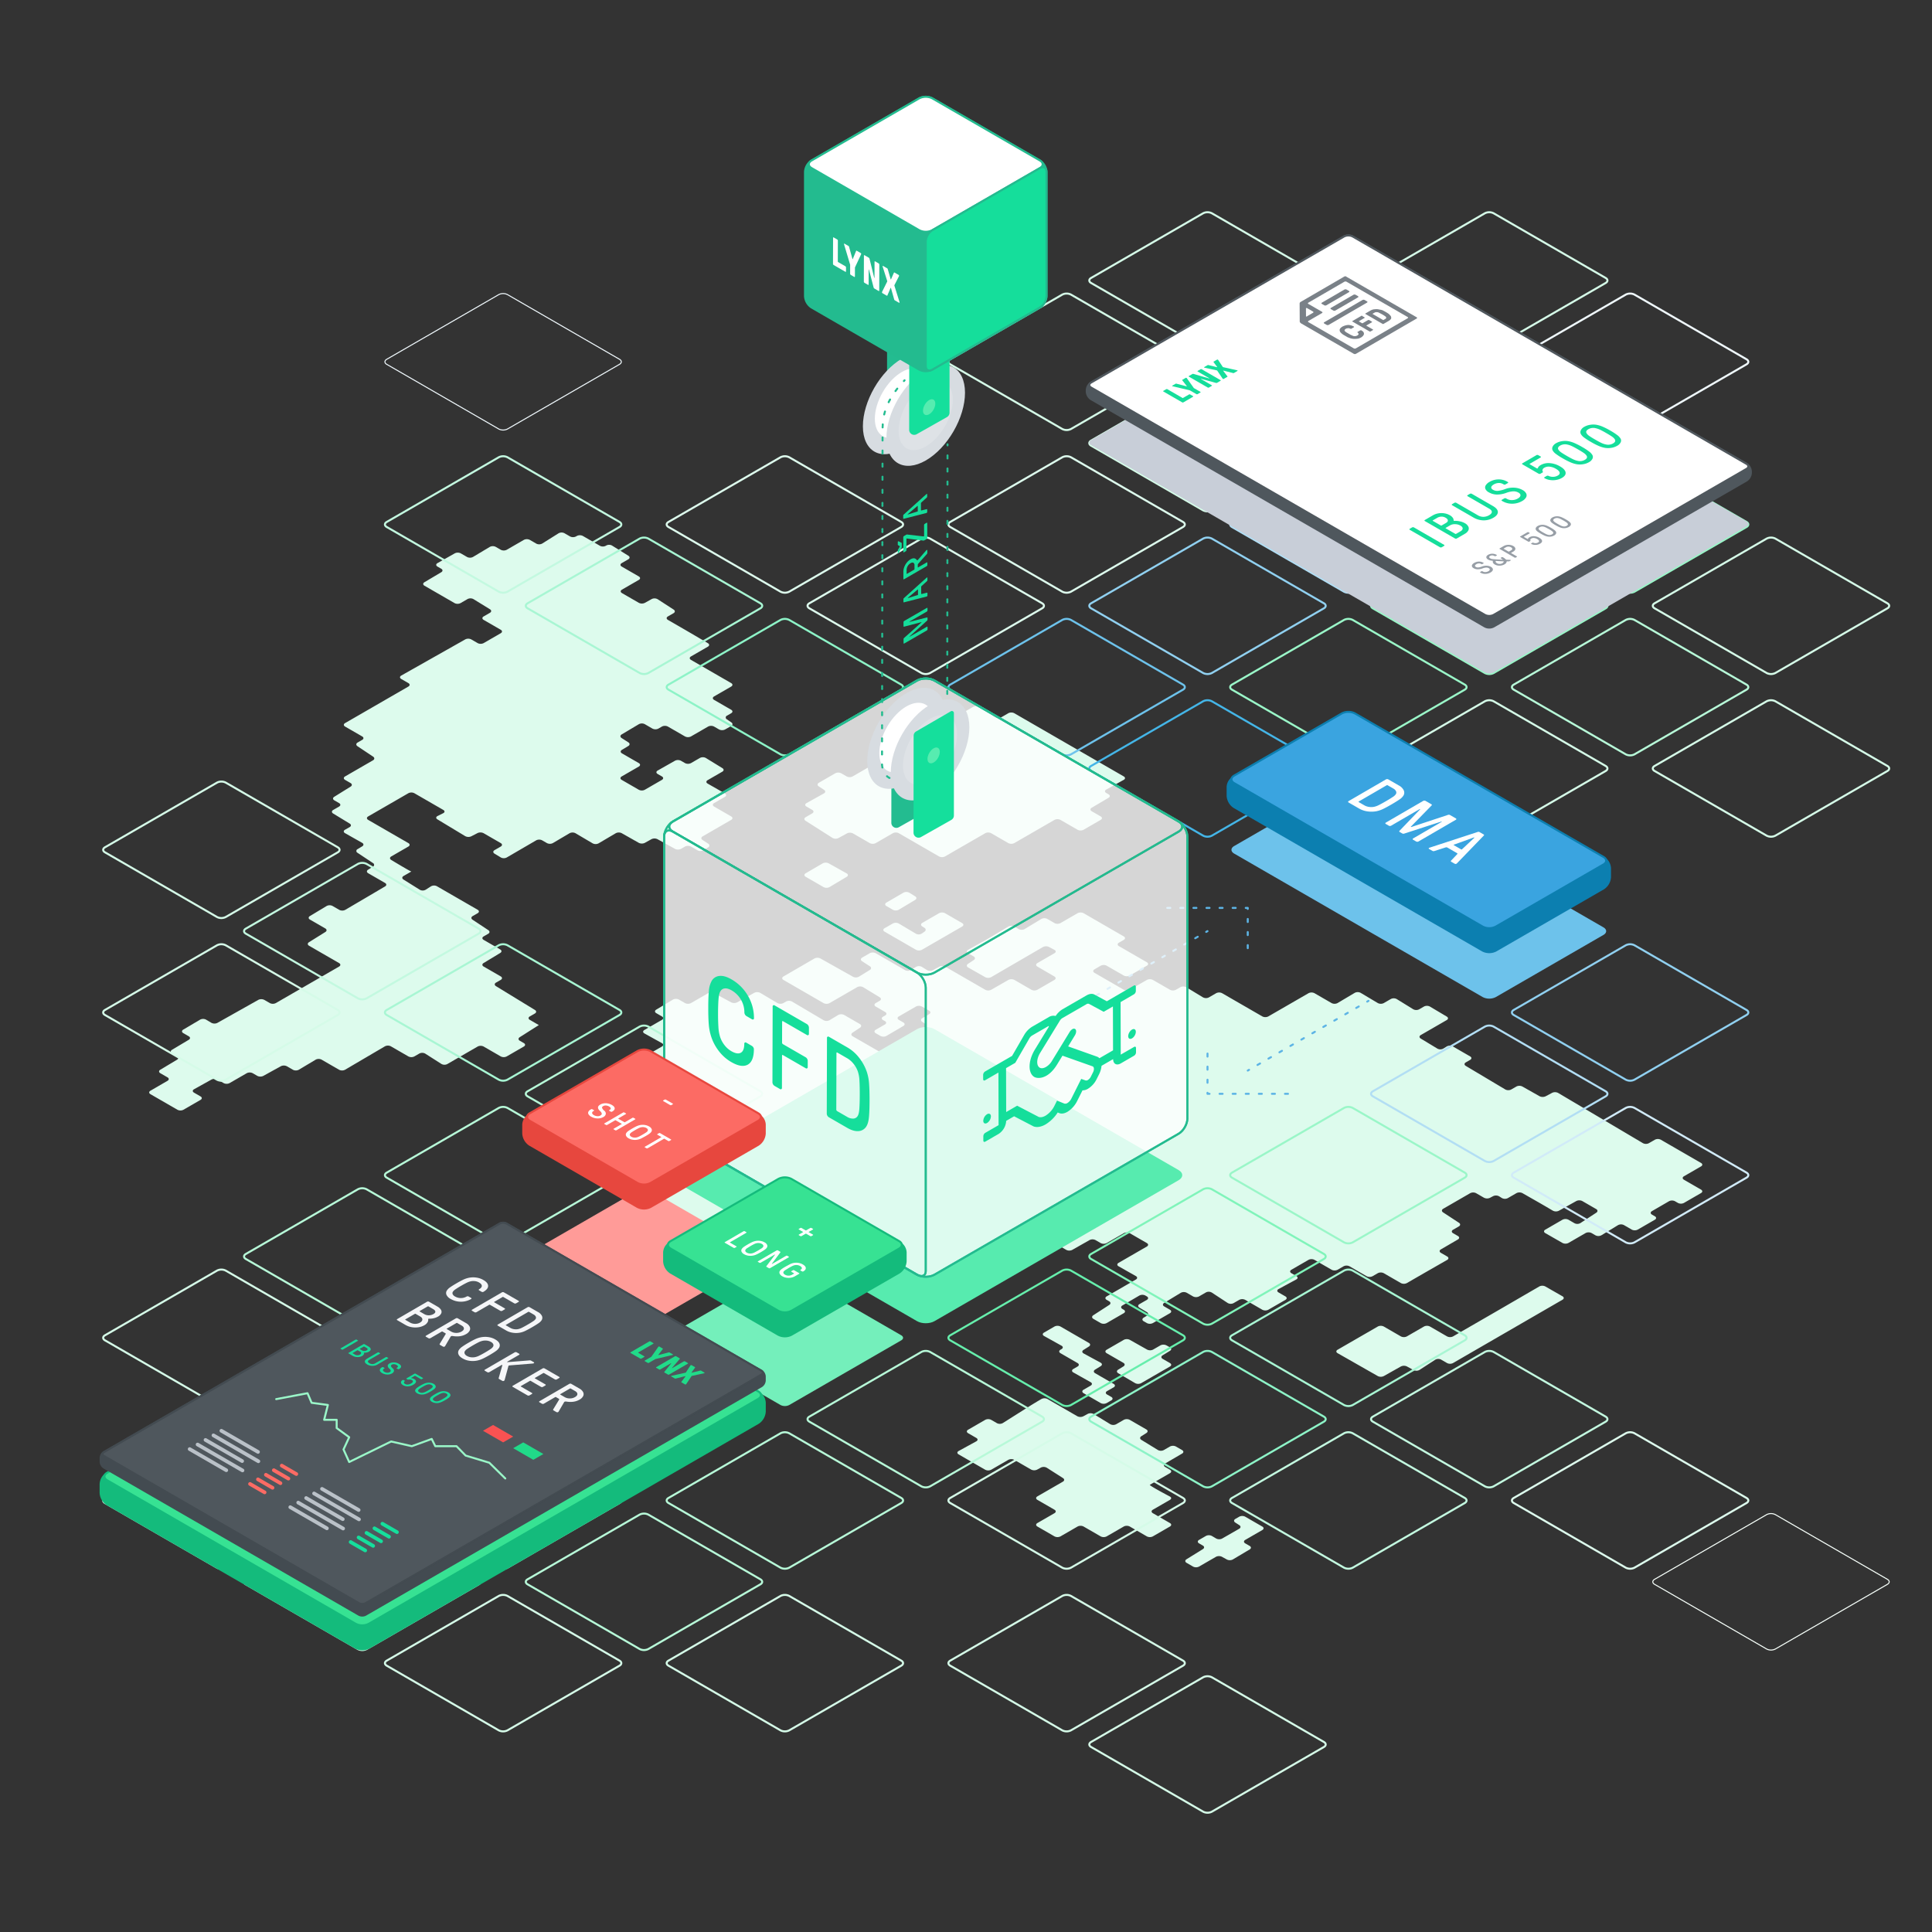 <svg xmlns="http://www.w3.org/2000/svg" xmlns:xlink="http://www.w3.org/1999/xlink" viewBox="0 0 1920 1920" xmlns:v="https://vecta.io/nano"><rect x="0" y="0" width="1920" height="1920" fill="#333333" stroke="none"/><style><![CDATA[.g{isolation:isolate}.AM{stroke-width:2}.AN{fill:none}.AO{stroke-miterlimit:10}.AP{fill:#fff}.AQ{stroke:#d5fbe8}.AR{fill:#15de9b}.AS{stroke:#b7f9d8}.AT{stroke:#23bb8f}.AU{stroke:#9af6c8}.AV{stroke:#c3f9e0}.AW{stroke-linecap:round}.AX{fill:#d7dce1}.AY{stroke:#14bb7c}.AZ{stroke:#a8f6d3}.Aa{stroke:#ddfbed}.Ab{fill:#f5f6f8}.Ac{stroke:#bac1c8}.Ad{stroke-linejoin:round}.Ae{stroke-dasharray:2.905 9.683}.Af{stroke-dasharray:3 10}]]></style><g fill="#ddfbed"><path d="M841.39 867.961c1.64.918 1.661 2.456.046 3.418l-17.077 10.175a6.447 6.447 0 0 1-5.895.041l-17.818-10.287c-1.628-.94-1.631-2.483-.007-3.429l16.94-9.87a6.643 6.643 0 0 1 5.934-.052zM726.667 708.784c1.627-.94 1.627-2.477 0-3.417l-17.03-9.831c-1.628-.94-1.628-2.477 0-3.417l17.031-9.835c1.627-.94 1.627-2.477 0-3.417l-17.031-9.833-5.918-3.417-17.032-9.833c-1.627-.939-1.627-2.477 0-3.417l16.825-9.713c1.628-.94 1.634-2.488.014-3.44l-16.852-9.9-5.9-3.44-17.031-9.833c-1.627-.94-1.627-2.477 0-3.417l5.633-3.252c1.627-.94 1.668-2.545.091-3.567l-15.894-10.3a6.278 6.278 0 0 0-5.855-.2l-6.9 3.827a6.716 6.716 0 0 1-5.947-.049l-16.79-9.684c-1.628-.939-1.628-2.476 0-3.416l16.792-9.694c1.627-.94 1.627-2.478 0-3.417l-17.032-9.834c-1.627-.939-1.627-2.477 0-3.417l6.586-3.8c1.628-.94 1.654-2.522.059-3.516l-16.278-10.141a6.016 6.016 0 0 0-5.8 0l-.276.172a6.3 6.3 0 0 1-5.862.1l-17.057-9.821a6.576 6.576 0 0 0-5.92 0l-.87.5a6.562 6.562 0 0 1-5.918 0l-5.584-3.224a6.262 6.262 0 0 0-5.854.107l-16.211 10.168a6.259 6.259 0 0 1-5.854.108l-6.479-3.741a6.562 6.562 0 0 0-5.918 0l-17.028 9.831a6.564 6.564 0 0 1-5.919 0l-5.026-2.9a6.43 6.43 0 0 0-5.891.046l-16.675 9.979a6.43 6.43 0 0 1-5.891.046l-6.264-3.617a6.644 6.644 0 0 0-5.933-.026l-17.237 9.749c-1.635.925-1.642 2.451-.015 3.391l3.786 2.187c1.627.94 1.637 2.494.021 3.454l-16.75 9.944c-1.616.959-1.607 2.513.021 3.453l7 4.044 5.918 3.417 17.031 9.833a6.571 6.571 0 0 0 5.919 0l7-4.038a6.328 6.328 0 0 1 5.87.082l16.4 10.086c1.6.985 1.579 2.559-.049 3.5l-6.271 3.621c-1.628.939-1.628 2.477 0 3.417l17.03 9.834c1.628.94 1.628 2.478 0 3.417l-17.031 9.833a6.568 6.568 0 0 1-5.918 0l-6.373-3.68a6.646 6.646 0 0 0-5.934-.027l-63.636 35.962c-1.636.925-1.643 2.45-.015 3.39l7.11 4.105c1.627.939 1.627 2.477 0 3.417l-39.981 23.081-5.918 3.417-17.031 9.834c-1.628.94-1.628 2.477 0 3.417l17.031 9.833c1.628.94 1.628 2.477 0 3.417l-4.61 2.662c-1.627.939-1.68 2.562-.117 3.605l15.6 10.413c1.563 1.043 1.511 2.666-.117 3.605l-27.792 16.046c-1.628.94-1.628 2.477 0 3.417l5.493 3.171c1.627.94 1.653 2.52.056 3.512l-16.3 10.13c-1.6.992-1.571 2.572.057 3.512l4.78 2.759c1.627.94 1.627 2.478 0 3.417l-5.917 3.416c-1.627.94-1.646 2.508-.04 3.485l16.5 10.048c1.605.977 1.582 2.537-.052 3.466l-4.642 2.639c-1.634.929-1.632 2.446 0 3.371l17.078 9.656c1.636.925 1.658 2.477.049 3.448l-4.612 2.785a2 2 0 0 0-.078 3.655l15.325 10.168a2.022 2.022 0 0 1-.061 3.683l-4.741 2.925c-1.6.987-1.576 2.563.051 3.5l16.788 9.692c1.628.94 1.635 2.49.016 3.445l-16.82 9.92-5.889 3.466-16.86 9.9a6.5 6.5 0 0 1-5.906.021l-6.739-3.89a6.4 6.4 0 0 0-5.886.054l-16.614 10c-1.61.969-1.6 2.531.032 3.471l15.291 8.828c1.628.94 1.654 2.522.059 3.515l-16.268 10.151c-1.595.993-1.569 2.575.059 3.515l29.879 17.25c1.627.94 1.627 2.478 0 3.417l-17.031 9.834-5.919 3.417-17.03 9.832-5.918 3.417-17.031 9.833a6.564 6.564 0 0 1-5.919 0l-5.5-3.177a6.665 6.665 0 0 0-5.938-.034l-40.7 22.884a6.566 6.566 0 0 1-5.918-.068l-5.328-3.158a6.387 6.387 0 0 0-5.882 0l-16.809 9.924c-1.618.956-1.611 2.506.017 3.446l5.5 3.176c1.628.94 1.639 2.5.025 3.46l-16.7 9.965c-1.614.963-1.6 2.52.025 3.46l5.021 2.9c1.627.94 1.639 2.5.026 3.461l-16.691 9.973c-1.614.964-1.6 2.522.026 3.461l7.152 4.13c1.628.939 1.629 2.48 0 3.423l-16.984 9.852c-1.626.943-1.624 2.484 0 3.423l26.856 15.505a6.562 6.562 0 0 0 5.918 0l17.03-9.834c1.628-.939 1.628-2.477 0-3.417l-6.509-3.758c-1.627-.939-1.615-2.455.028-3.368l17.418-9.677a6.711 6.711 0 0 1 5.946.05l6.067 3.5a6.564 6.564 0 0 0 5.919 0l17.03-9.832a6.571 6.571 0 0 1 5.919 0l4.572 2.64a6.735 6.735 0 0 0 5.951.058l17.489-9.648a6.741 6.741 0 0 1 5.951.058l6.017 3.475a6.443 6.443 0 0 0 5.893-.044l16.691-9.973a6.44 6.44 0 0 1 5.893-.044l17.422 10.059a6.5 6.5 0 0 0 5.905-.022l39.617-23.262a6.5 6.5 0 0 1 5.906-.022l17.42 10.058a6.568 6.568 0 0 0 5.918 0l5.019-2.9a6.192 6.192 0 0 1 5.839.13l16.039 10.238a6.2 6.2 0 0 0 5.839.13l30.195-17.435a6.568 6.568 0 0 1 5.918 0l17.031 9.833a6.562 6.562 0 0 0 5.918 0l17.031-9.834c1.628-.939 1.628-2.477 0-3.417l-4.025-2.324c-1.627-.939-1.661-2.532-.074-3.539l18.984-12.045-8.966-5.176c-1.628-.94-1.628-2.477 0-3.416l5.06-2.92c1.627-.94 1.647-2.51.044-3.49l-38.759-23.694c-1.6-.98-1.584-2.55.044-3.49l4.743-2.737c1.627-.939 1.628-2.477 0-3.416l-17.032-9.833c-1.627-.94-1.643-2.5-.035-3.477l16.57-10.022c1.608-.973 1.592-2.537-.036-3.477l-16.5-9.525c-1.628-.939-1.628-2.477 0-3.417l4.576-2.642c1.628-.94 1.677-2.557.11-3.594L469.616 914c-1.568-1.037-1.518-2.654.109-3.594l4.979-2.874c1.628-.94 1.628-2.478 0-3.417L434.156 880.7a6.2 6.2 0 0 0-5.842.127l-5.321 3.388a5.928 5.928 0 0 1-5.78.023l-16.243-10.153c-1.594-1-1.566-2.58.062-3.52l7.783-4.493c-.549.317-20.027-11.477-20.027-11.477-1.607-.973-1.591-2.539.037-3.478l17.031-9.833c1.627-.94 1.627-2.478 0-3.417l-39.981-23.083c-1.627-.94-1.627-2.477 0-3.417l39.98-23.082a6.564 6.564 0 0 1 5.919 0l28.784 16.615c1.628.94 1.585 2.4-.1 3.239l-5.643 2.826c-1.68.842-1.739 2.325-.13 3.3l27.628 16.682a6.821 6.821 0 0 0 5.963.2l6.341-3.263a7.005 7.005 0 0 1 6 .146l17.034 9.834c1.628.94 1.627 2.477 0 3.417l-6.19 3.573c-1.628.939-1.644 2.5-.037 3.478l6.263 3.793a6.358 6.358 0 0 0 5.876.051l29.293-17.062a6.532 6.532 0 0 1 5.911-.012l4.783 2.762a6.483 6.483 0 0 0 5.9-.027l16.584-9.78a6.407 6.407 0 0 1 5.886 0l17.062 10.055a6.408 6.408 0 0 0 5.888 0l17.058-10.055a6.571 6.571 0 0 1 5.919-.054l17 9.612a6.791 6.791 0 0 0 5.962.022l6.6-3.667a6.877 6.877 0 0 1 5.977-.007l17.47 9.657a6.727 6.727 0 0 0 5.949-.056l3.953-2.282a6.562 6.562 0 0 1 5.918 0l6.533 3.771a6.328 6.328 0 0 0 5.87-.081l4.677-2.874a2 2 0 0 0 .048-3.656l-5.65-3.685c-1.575-1.026-1.531-2.635.1-3.574l28.406-16.4c1.627-.939 1.627-2.477 0-3.417l-17.031-9.834c-1.628-.94-1.628-2.477 0-3.417l10.754-6.209c1.628-.94 1.624-2.471-.008-3.4l-17.141-9.79c-1.632-.932-1.636-2.463-.008-3.4l14.643-8.454c1.627-.94 1.648-2.512.046-3.5l-16.429-10.075a6.341 6.341 0 0 0-5.872-.077l-8.934 5.158a6.564 6.564 0 0 1-5.919 0l-4.054-2.341a6.633 6.633 0 0 0-5.932-.023l-17.209 9.761c-1.635.927-1.641 2.454-.013 3.394l4.259 2.459c1.627.94 1.627 2.477 0 3.417l-17.031 9.833a6.565 6.565 0 0 1-5.918 0l-17.032-9.834c-1.627-.939-1.627-2.477 0-3.417l17.03-9.832c1.627-.94 1.627-2.477 0-3.417l-16.792-9.695c-1.628-.94-1.642-2.5-.032-3.47l6.395-3.848c1.61-.968 1.632-2.59.049-3.6l-6.73-4.3c-1.583-1.013-1.558-2.628.057-3.59l17.078-10.17a6.44 6.44 0 0 1 5.893-.038l7.615 4.407a6.555 6.555 0 0 0 5.916 0l3.5-2.023a6.562 6.562 0 0 1 5.918 0l17.031 9.833a6.568 6.568 0 0 0 5.918 0l17.03-9.832a6.562 6.562 0 0 1 5.918 0l4.978 2.873a6.665 6.665 0 0 0 5.938.035l6.1-3.425c1.638-.921 1.713-2.546.165-3.612l-4.457-3.07a1.992 1.992 0 0 1 .145-3.646zm173.18 43.571c1.627.939 1.656 2.524.063 3.522l-16.223 10.16a6.264 6.264 0 0 1-5.855.105l-7.551-4.36a6.562 6.562 0 0 0-5.918 0l-17.031 9.833a6.564 6.564 0 0 1-5.919 0l-5.423-3.129a6.557 6.557 0 0 0-5.917 0l-16.317 9.44c-1.627.941-1.669 2.549-.093 3.573l5.3 3.443c1.576 1.024 1.522 2.611-.12 3.526l-17.381 9.689c-1.642.915-1.653 2.432-.026 3.372l5.79 3.342c1.627.94 1.63 2.482 0 3.427l-6.587 3.83c-1.624.945-1.656 2.543-.07 3.552l26.731 17a6.4 6.4 0 0 0 5.881.193l8.573-4.693a6.771 6.771 0 0 1 5.957.068l16.65 9.613a6.567 6.567 0 0 0 5.919 0l17.031-9.832a6.565 6.565 0 0 1 5.918 0l17.028 9.83 5.918 3.417 17.035 9.835a6.562 6.562 0 0 0 5.918 0l17.031-9.833 5.918-3.417 17.031-9.832a6.567 6.567 0 0 1 5.919 0l17.031 9.832a6.565 6.565 0 0 0 5.918 0l17.03-9.831 5.918-3.417 17.031-9.834a6.571 6.571 0 0 1 5.919 0l17.032 9.834a6.562 6.562 0 0 0 5.918 0l17.033-9.834c1.627-.939 1.627-2.477 0-3.416l-8.962-5.175c-1.628-.94-1.635-2.49-.017-3.445l16.807-9.922c1.618-.955 1.611-2.506-.017-3.445l-2.328-1.344c-1.628-.94-1.616-2.456.027-3.369l17.409-9.681c1.643-.913 1.655-2.429.028-3.369l-108.828-62.831a6.562 6.562 0 0 0-5.918 0l-7.251 4.186a6.176 6.176 0 0 1-5.835-.137l-15.989-10.259a6.176 6.176 0 0 0-5.835-.137l-19.842 11.456a6.068 6.068 0 0 1-5.81-.175l-15.7-10.374a6.066 6.066 0 0 0-5.809-.175l-26.759 15.448c-1.627.94-1.627 2.478 0 3.417l17.03 9.831c1.628.939 1.628 2.477 0 3.417l-17.032 9.834c-1.627.94-1.627 2.478 0 3.418zm9.638 138.418c1.6.988 1.587 2.587-.025 3.552l-16.26 9.742a6.428 6.428 0 0 1-5.89.048l-6.4-3.7c-1.628-.94-1.631-2.483-.007-3.429l16.94-9.87a6.277 6.277 0 0 1 5.859.077z"/><path d="M939.13 907.532a6.562 6.562 0 0 0-5.918 0l-16.629 9.6c-1.627.94-1.661 2.534-.076 3.542l2.2 1.4a2.11 2.11 0 0 1 .075 3.781l-2.751 1.907a5.8 5.8 0 0 1-5.744.2l-17.078-10.171a6.483 6.483 0 0 0-5.9-.052l-8.234 4.712c-1.631.933-1.634 2.465-.006 3.4l31.2 18.013a6.564 6.564 0 0 0 5.919 0l17.031-9.833 5.918-3.417 17.031-9.833c1.628-.939 1.628-2.477 0-3.417zM985 931.031l-5.918 3.416-16.98 9.464c-1.641.914-1.653 2.432-.025 3.371l5.556 3.208c1.627.94 1.674 2.553.1 3.586l-5.764 3.79c-1.571 1.032-1.518 2.636.116 3.564l17.006 9.658a6.6 6.6 0 0 0 5.925-.031l51.441-29.909a6.835 6.835 0 0 1 5.968-.108l5.471 2.922c1.658.885 1.683 2.378.055 3.318l-17.031 9.835c-1.627.94-1.63 2.482-.006 3.428l16.943 9.867c1.624.946 1.621 2.489-.007 3.428l-16.93 9.777a6.568 6.568 0 0 1-5.918 0l-16.933-9.777a6.6 6.6 0 0 0-5.925-.011l-17.116 9.8a6.6 6.6 0 0 1-5.925-.011l-39.578-22.853a6.814 6.814 0 0 0-5.966-.084l-6.485 3.5a6.526 6.526 0 0 1-5.908-.181l-5.05-3.141a6.036 6.036 0 0 0-5.8 0L905.251 964a6.3 6.3 0 0 1-5.863.092l-29.108-16.8a6.562 6.562 0 0 0-5.918 0l-7.576 4.374c-1.627.94-1.669 2.546-.093 3.569l7.763 5.041a2 2 0 0 1-.041 3.657l-10.78 6.659a6.415 6.415 0 0 1-5.886.123l-32.438-18.212a6.647 6.647 0 0 0-5.934.043l-30.8 17.878c-1.625.944-1.623 2.485 0 3.424l39.883 23.027a6.568 6.568 0 0 0 5.918 0l27.525-15.892a6.363 6.363 0 0 1 5.877.07l16.49 10.047c1.6.979 1.586 2.548-.042 3.489l-3.945 2.279c-1.627.94-1.627 2.478 0 3.417l9.423 5.441c1.628.94 1.625 2.473 0 3.407l-2.17 1.242c-1.631.934-1.618 2.439.029 3.345l1.835 1.01c1.647.9 1.663 2.415.035 3.355l-9.15 5.283c-1.628.94-1.628 2.477 0 3.417l4.71 2.719a6.5 6.5 0 0 0 5.906-.02l16.877-9.9c1.621-.951 1.615-2.5-.012-3.437l-4.531-2.616c-1.628-.939-1.628-2.477 0-3.416l17.031-9.833a6.568 6.568 0 0 1 5.918 0l7.167 4.138c1.628.94 1.635 2.491.017 3.447l-6.8 4.015c-1.618.956-1.65 2.571-.07 3.59l2.758 1.779a1.992 1.992 0 0 1-.035 3.648l-14.534 8.984c-1.6.988-1.583 2.579.035 3.535l16.8 9.927a6.475 6.475 0 0 0 5.9.03l5.348-3.087a6.939 6.939 0 0 1 5.987-.125l3.435 1.8c1.666.871 1.749 2.436.185 3.479l-15.612 10.413c-1.563 1.043-1.511 2.665.117 3.6l29.284 16.907c1.628.94 1.628 2.478 0 3.417l-17.031 9.83a6.55 6.55 0 0 1-5.915 0l-16.988-9.848c-1.626-.942-1.625-2.482 0-3.422l2.97-1.714c1.627-.94 1.626-2.476 0-3.414l-71.862-41.382c-1.629-.938-1.68-2.554-.113-3.592l7.448-4.934c1.567-1.038 1.517-2.656-.111-3.6l-15.695-9.062a6.41 6.41 0 0 0-5.887.053l-8.625 5.189a6.323 6.323 0 0 1-5.869.021l-31.393-18.572a6.472 6.472 0 0 0-5.9-.031l-2.7 1.562a6.472 6.472 0 0 1-5.9-.033l-17.069-10.107a6.606 6.606 0 0 0-5.925-.078l-16.99 9.455a6.942 6.942 0 0 1-5.989.034l-16.941-9.186a6.8 6.8 0 0 0-5.963.08l-17.032 9.834a6.568 6.568 0 0 1-5.918 0l-6.1-3.522a6.42 6.42 0 0 0-5.889.051l-16.64 9.989c-1.611.967-1.6 2.527.03 3.467l5.651 3.263c1.627.939 1.627 2.477 0 3.417l-17.476 10.089c-1.627.94-1.615 2.455.028 3.368l17.417 9.674c1.643.913 1.655 2.428.028 3.368l-8.609 4.97c-1.627.94-1.66 2.532-.073 3.539l16.1 10.213c1.587 1.006 1.553 2.6-.074 3.539l-1.426.823c-1.627.94-1.627 2.477 0 3.417l39.982 23.08c1.628.94 1.628 2.477 0 3.417l-17.037 9.836c-1.627.94-1.627 2.477 0 3.416l6.074 3.505c1.628.939 1.594 2.414-.075 3.278l-5.92 3.063c-1.669.864-1.735 2.393-.147 3.4l5.277 3.339c1.588 1 1.556 2.6-.072 3.536l-5.133 2.964-5.919 3.417-30.917 17.85c-1.628.94-1.637 2.494-.021 3.453l8.01 4.759c1.616.959 1.612 2.523-.009 3.474l-17.055 10.01c-1.621.951-1.643 2.543-.048 3.537l1.848 1.153c1.594.994 1.589 2.612-.013 3.595l-24.535 15.059c-1.6.984-1.58 2.557.047 3.5l3.155 1.821c1.627.94 1.628 2.479 0 3.419l-16.773 9.7c-1.627.941-1.631 2.487-.009 3.436l30.43 17.8a6.519 6.519 0 0 0 5.909.017l5.5-3.175a6.326 6.326 0 0 1 5.869.082l16.4 10.088a6.326 6.326 0 0 0 5.869.082l6.343-3.662 5.918-3.417 17.032-9.833a6.562 6.562 0 0 1 5.918 0l4.926 2.844a6.261 6.261 0 0 0 5.854-.1l16.226-10.163a6.259 6.259 0 0 1 5.854-.105l7.123 4.112a6.562 6.562 0 0 0 5.918 0l17.03-9.832 5.918-3.417 17.033-9.833 5.918-3.417 17.031-9.834a6.562 6.562 0 0 1 5.918 0l17.034 9.834a6.708 6.708 0 0 0 5.946.049l17.413-9.675a6.711 6.711 0 0 1 5.946.048l16.589 9.578 5.918 3.417 4.915 2.838a6.376 6.376 0 0 0 5.879-.067l16.521-10.041c1.606-.976 1.588-2.544-.039-3.484l-4.325-2.5c-1.627-.94-1.627-2.478 0-3.417l6.886-3.976c1.628-.94 1.648-2.512.046-3.494l-38.711-23.715c-1.6-.982-1.582-2.554.045-3.493l2.867-1.655c1.628-.94 1.628-2.478 0-3.418l-6.989-4.035c-1.627-.94-1.662-2.535-.077-3.545l16.054-10.23c1.585-1.01 1.551-2.605-.077-3.545l-2.993-1.73c-1.627-.94-1.627-2.478 0-3.418l8.573-4.949c1.628-.94 1.627-2.476 0-3.414l-8.569-4.933c-1.628-.938-1.633-2.481-.011-3.429l7.36-4.3a6.452 6.452 0 0 1 5.9.008l26.747 15.726c1.62.953 1.609 2.491-.025 3.419l-16.807 9.544c-1.634.928-1.941 2.326-.681 3.107s.96 2.189-.668 3.129l-8.255 4.766c-1.628.94-1.677 2.557-.11 3.594l3.693 2.444c1.567 1.037 1.522 2.661-.1 3.608l-6.9 4.026c-1.623.947-1.619 2.491.008 3.431l29.832 17.223a6.568 6.568 0 0 0 5.918 0l4.268-2.464a6.49 6.49 0 0 1 5.9.025l16.834 9.915a6.491 6.491 0 0 0 5.9.025l7.07-4.082 5.918-3.417 11.386-6.573c1.628-.94 1.617-2.458-.024-3.374l-11.336-6.329c-1.641-.916-1.622-2.381.042-3.255l.162-.085c1.664-.874 1.694-2.358.066-3.3l-23.242-13.419c-1.628-.94-1.628-2.478 0-3.418l17.03-9.834a6.565 6.565 0 0 1 5.918 0l17.031 9.833c1.627.94 1.627 2.478 0 3.417l-2.493 1.439c-1.627.94-1.638 2.5-.024 3.459l16.708 9.966c1.614.963 1.6 2.519-.025 3.459l-8.248 4.762c-1.628.939-1.628 2.477 0 3.416l16.721 9.654c1.628.94 1.643 2.5.033 3.473l-8.111 4.892c-1.61.971-1.608 2.556 0 3.524l16.638 9.99c1.611.968 1.6 2.528-.03 3.468l-2.307 1.332c-1.628.94-1.628 2.477 0 3.417l4.3 2.482c1.628.939 1.645 2.507.04 3.483l-16.518 10.039c-1.606.976-1.588 2.543.039 3.483l6.225 3.594c1.628.94 1.619 2.463-.018 3.385l-17.281 9.733c-1.638.922-1.646 2.445-.018 3.385l20.277 11.707 19.989-11.541a6.571 6.571 0 0 1 5.919 0l5.777 3.334a6.631 6.631 0 0 0 5.931.022l17.2-9.76a6.634 6.634 0 0 1 5.931.022l5.135 2.965a6.568 6.568 0 0 0 5.918 0l17.033-9.834a6.571 6.571 0 0 1 5.919 0l17.031 9.833c1.627.94 1.627 2.477 0 3.417l-28.152 16.255c-1.627.94-1.621 2.466.015 3.392l17.227 9.753c1.636.926 1.642 2.452.014 3.392l-29.085 16.792c-1.627.94-1.627 2.477 0 3.417l2.531 1.461c1.628.939 1.669 2.544.091 3.565l-15.9 10.295c-1.577 1.021-1.536 2.626.091 3.565l7.268 4.2a6.562 6.562 0 0 0 5.918 0l17.031-9.834c1.627-.94 1.627-2.477 0-3.417l-1.393-.8c-1.628-.94-1.632-2.485-.01-3.434l16.9-9.887a6.513 6.513 0 0 1 5.908-.017l1.544.891c1.627.94 1.627 2.477 0 3.417l-7.394 4.27c-1.628.939-1.64 2.5-.028 3.464l7.449 4.461c1.613.966 1.621 2.559.018 3.541l-3.282 2.012c-1.6.982-1.582 2.554.046 3.494l3.193 1.843a6.562 6.562 0 0 0 5.918 0l17.032-9.834c1.627-.94 1.627-2.477 0-3.417l-5.742-3.315c-1.628-.939-1.645-2.506-.038-3.48l16.537-10.032a6.383 6.383 0 0 1 5.881-.063l6.308 3.642a6.564 6.564 0 0 0 5.919 0l6.9-3.981a6.1 6.1 0 0 1 5.817.165l15.777 10.341a6.1 6.1 0 0 0 5.817.164l5.672-3.275a6.571 6.571 0 0 1 5.919 0l17.032 9.834a6.562 6.562 0 0 0 5.918 0l17.032-9.834c1.627-.94 1.627-2.478 0-3.417l-6.894-3.98c-1.627-.94-1.607-2.441.046-3.336l17.674-9.568c1.653-.895 1.674-2.4.046-3.336l-4.957-2.862c-1.627-.939-1.627-2.477 0-3.417l17.033-9.833a6.562 6.562 0 0 1 5.918 0l17.033 9.834a6.568 6.568 0 0 0 5.918 0l5.941-3.43a6.56 6.56 0 0 1 5.917 0l17.02 9.839a6.565 6.565 0 0 0 5.918 0l5.184-2.993a6.562 6.562 0 0 1 5.918 0l17.028 9.831a6.564 6.564 0 0 0 5.919 0l17.033-9.833 5.925-3.4 17.119-9.8c1.631-.934 1.634-2.466.006-3.406l-6.256-3.612c-1.628-.94-1.631-2.483-.007-3.429l16.934-9.87c1.624-.947 1.62-2.49-.007-3.429l-4.846-2.8c-1.627-.94-1.627-2.477 0-3.417l5.8-3.351c1.628-.94 1.673-2.551.1-3.58l-15.793-10.339c-1.573-1.029-1.528-2.64.1-3.58l26.82-15.485a6.568 6.568 0 0 1 5.918 0l7.778 4.491a6.9 6.9 0 0 0 5.98.112l3.21-1.7a6.587 6.587 0 0 1 5.919.214l2.718 1.7a6.268 6.268 0 0 0 5.856.1l8.609-4.97a6.612 6.612 0 0 1 5.928-.016l17.018 9.706 5.913 3.427 7.343 4.322a6.629 6.629 0 0 0 5.93.073l17.395-9.676a6.7 6.7 0 0 1 5.946.047l13.8 7.966c1.627.94 1.672 2.55.1 3.579l-15.806 10.332a6.107 6.107 0 0 1-5.819.161l-6.062-3.5a6.562 6.562 0 0 0-5.918 0l-17.121 9.883c-1.627.939-1.625 2.472.006 3.406l17.111 9.8a6.594 6.594 0 0 0 5.924-.01l17.029-9.832a6.564 6.564 0 0 1 5.919 0l3.922 2.265a6.363 6.363 0 0 0 5.877-.07l16.493-10.052a6.363 6.363 0 0 1 5.877-.07l7.811 4.508a6.565 6.565 0 0 0 5.918 0l17.03-9.832c1.628-.94 1.628-2.478 0-3.417l-2.923-1.688c-1.628-.94-1.629-2.48 0-3.422l16.986-9.85a6.55 6.55 0 0 1 5.915-.005l2.973 1.716a6.562 6.562 0 0 0 5.918 0l17.032-9.833c1.627-.94 1.627-2.477 0-3.417l-17.029-9.831c-1.627-.94-1.627-2.478 0-3.417l17.029-9.832c1.627-.939 1.627-2.477 0-3.417l-39.976-23.084a6.562 6.562 0 0 0-5.918 0l-5.972 3.448a6.47 6.47 0 0 1-5.9-.033l-84.236-49.9a6.781 6.781 0 0 0-5.958-.14l-6.541 3.471a6.974 6.974 0 0 1-5.994-.078l-17.121-9.665a6.65 6.65 0 0 0-5.934.028l-5.113 2.952a6.445 6.445 0 0 1-5.894-.041l-39.291-23.425c-1.614-.962-1.6-2.518.025-3.458l4.375-2.526c1.628-.94 1.628-2.478 0-3.417l-17.357-10.021a6.311 6.311 0 0 0-5.866.087l-3.5 2.16a6.152 6.152 0 0 1-5.832.029l-16.581-10.014c-1.609-.972-1.594-2.535.034-3.475l25.825-14.91c1.628-.94 1.638-2.494.022-3.454l-16.749-9.95a6.455 6.455 0 0 0-5.9-.036l-4.824 2.786a6.314 6.314 0 0 1-5.866-.086l-16.37-10.1a6.319 6.319 0 0 0-5.867-.086l-7.054 4.073a6.455 6.455 0 0 1-5.9-.037l-17.058-10.15a6.352 6.352 0 0 0-5.875 0l-17.074 10.149a6.457 6.457 0 0 1-5.9.037l-17.031-9.833a6.564 6.564 0 0 0-5.919 0l-39.979 23.082a6.564 6.564 0 0 1-5.919 0l-17.308-9.993-5.919-3.417-16.753-9.672a6.562 6.562 0 0 0-5.918 0l-7.232 4.176a6.385 6.385 0 0 1-5.882-.062l-16.553-10.029a6.383 6.383 0 0 0-5.881-.062l-4.434 2.56a6.581 6.581 0 0 1-5.921 0l-17.024-9.786a6.6 6.6 0 0 0-5.925 0l-17.024 9.785a6.58 6.58 0 0 1-5.922-.006l-29.156-16.833c-1.628-.94-1.631-2.484-.008-3.431l6.223-3.631a6.541 6.541 0 0 1 5.914-.019l17.024 9.785a6.6 6.6 0 0 0 5.925 0l17.024-9.785c1.63-.937 1.631-2.471 0-3.409l-27.817-16.032c-1.628-.938-1.629-2.475 0-3.414l4.87-2.812c1.627-.94 1.627-2.477 0-3.417l-39.98-23.082a6.568 6.568 0 0 0-5.918 0l-17.031 9.833a6.564 6.564 0 0 1-5.919 0l-7.207-4.16a6.391 6.391 0 0 0-5.882.059l-16.568 10.02a6.39 6.39 0 0 1-5.883.06l-4.44-2.564a6.438 6.438 0 0 0-5.892.045zm344.278 413.727c-1.633-.931-1.638-2.461-.01-3.4l39.978-23.082a6.571 6.571 0 0 1 5.919 0l17.031 9.833a6.571 6.571 0 0 0 5.919 0l17.031-9.832a6.564 6.564 0 0 1 5.919 0l17.028 9.831a6.562 6.562 0 0 0 5.918 0l39.982-23.083 5.914-3.424 39.854-23.145a6.571 6.571 0 0 1 5.919-.018l17.114 9.8c1.631.934 1.635 2.468.008 3.409l-108.81 62.947a6.557 6.557 0 0 1-5.917 0l-5.971-3.447a6.132 6.132 0 0 0-5.825.152l-15.527 10.082a6.332 6.332 0 0 1-5.867.227l-6.727-3.662a6.892 6.892 0 0 0-5.979.041l-16.993 9.552a6.715 6.715 0 0 1-5.948-.017zm-275.402-26.481a6.564 6.564 0 0 0-5.919 0l-10.444 6.03c-1.628.94-1.616 2.456.027 3.369l17.4 9.679c1.643.913 1.655 2.429.027 3.369l-1.1.633c-1.628.94-1.628 2.478 0 3.417l17.031 9.834c1.627.94 1.627 2.477 0 3.417l-4.3 2.481c-1.628.94-1.619 2.463.019 3.385l17.286 9.726c1.637.921 1.646 2.444.019 3.384l-7.109 4.107c-1.628.94-1.628 2.478 0 3.418l17.03 9.832a6.568 6.568 0 0 0 5.918 0l4.672-2.7c1.627-.939 1.623-2.469-.011-3.4l-4.242-2.416c-1.634-.929-1.633-2.451 0-3.381l6.58-3.745c1.633-.929 1.638-2.459.01-3.4l-18.487-10.673c-1.627-.94-1.65-2.515-.05-3.5l5.661-3.488c1.6-.986 1.558-2.526-.093-3.424l-16.945-9.212c-1.651-.9-1.7-2.454-.115-3.46l5.441-3.444c1.587-1.006 1.555-2.6-.073-3.536zm68.866 13.217a6.659 6.659 0 0 0-5.937.032l-17.031 9.833c-1.627.94-1.627 2.477 0 3.417l16.661 9.617c1.628.939 1.65 2.514.05 3.5l-5.286 3.254c-1.6.986-1.582 2.569.039 3.519l16.887 9.893a6.508 6.508 0 0 0 5.907.019l5.723-3.305 5.918-3.417 17.029-9.831c1.627-.939 1.627-2.477 0-3.417l-7.292-4.21c-1.627-.94-1.647-2.511-.044-3.492l7.38-4.514c1.6-.981 1.571-2.53-.072-3.443l-3.553-1.974a6.714 6.714 0 0 0-5.946.049l-7.218 4.168a6.662 6.662 0 0 1-5.937.032zm-.018 79.531a6.571 6.571 0 0 0-5.919 0l-7.594 4.385a6.341 6.341 0 0 1-5.872-.078l-16.437-10.076a6.561 6.561 0 0 0-5.915-.155l-4.426 2.4a6.8 6.8 0 0 1-5.962-.078l-29.668-17.129a6.539 6.539 0 0 0-5.913.009l-4.1 2.381-5.843 3.541-28.475 17.991a6.233 6.233 0 0 1-5.848.117l-5.728-3.308a6.564 6.564 0 0 0-5.919 0l-17.031 9.833c-1.627.939-1.627 2.477 0 3.416l8.209 4.739c1.627.939 1.61 2.447-.038 3.349l-17.564 9.618c-1.648.9-1.665 2.41-.038 3.35l26.461 15.276a6.571 6.571 0 0 0 5.919 0l17.031-9.833a6.562 6.562 0 0 1 5.918 0l16.736 9.662a6.78 6.78 0 0 0 5.958.071l3.774-2.059a6.388 6.388 0 0 1 5.879.2l16.064 10.254c1.584 1.011 1.549 2.607-.079 3.547l-25.385 14.656c-1.628.94-1.628 2.478 0 3.417l17.032 9.834c1.628.94 1.628 2.477 0 3.417l-17.028 9.831c-1.627.94-1.627 2.477 0 3.417l17.033 9.834a6.568 6.568 0 0 0 5.918 0l17.028-9.831a6.562 6.562 0 0 1 5.918 0l17.031 9.832a6.562 6.562 0 0 0 5.918 0l17.032-9.835a6.562 6.562 0 0 1 5.918 0l17.031 9.833a6.562 6.562 0 0 0 5.918 0l17.031-9.832c1.627-.939 1.628-2.477 0-3.417l-17.031-9.834c-1.628-.94-1.628-2.477 0-3.417l17.031-9.831c1.627-.94 1.6-2.422-.068-3.293 0 0-21.041-11.018-19.922-11.664l19.99-11.541c1.627-.94 1.628-2.478 0-3.418l-4.79-2.767c-1.627-.94-1.631-2.485-.008-3.433l16.906-9.881c1.623-.948 1.619-2.493-.009-3.433l-6.182-3.569a6.562 6.562 0 0 0-5.918 0l-6.137 3.543a6.343 6.343 0 0 1-5.873-.077l-16.436-10.076c-1.6-.982-1.614-2.608-.025-3.612l5.074-3.209c1.589-1.005 1.557-2.6-.071-3.535zm62.928 145.831a6.564 6.564 0 0 0 5.919 0l16.8-9.7a6.729 6.729 0 0 1 5.95-.056l4.979 2.752a6.608 6.608 0 0 0 5.926-.1l16.722-9.96c1.615-.962 1.6-2.518-.023-3.457l-4.45-2.569c-1.627-.94-1.627-2.478 0-3.417l17.028-9.832c1.628-.94 1.628-2.477 0-3.417l-17.031-9.833a6.562 6.562 0 0 0-5.918 0l-3.9 2.253c-1.627.94-1.665 2.539-.083 3.553l4.07 2.611c1.582 1.015 1.542 2.61-.088 3.546l-17.022 9.768a6.5 6.5 0 0 1-5.9-.038l-4.293-2.539a6.479 6.479 0 0 0-5.9-.031l-6.858 3.96c-1.627.939-1.627 2.477 0 3.416l3.8 2.192c1.627.939 1.653 2.518.056 3.509l-16.318 10.124c-1.6.991-1.572 2.57.055 3.51z"/></g><g class="AN"><g class="AO"><g class="AM"><use xlink:href="#B" stroke="#80f4ba"/><use xlink:href="#C" class="AZ"/><use xlink:href="#D" class="AV"/><use xlink:href="#E" class="Aa"/></g><use xlink:href="#F" stroke="#f6fffa"/><g class="AM"><path d="M524.33,1089.518c-2.381-1.375-2.381-3.625,0-5l111.34-64.282a9.606,9.606,0,0,1,8.66,0l111.34,64.282c2.381,1.375,2.381,3.625,0,5L644.33,1153.8a9.606,9.606,0,0,1-8.66,0Z" class="AS"/><use xlink:href="#G" class="AZ"/><path d="M244.33,927.86c-2.381-1.375-2.381-3.625,0-5l111.34-64.282a9.606,9.606,0,0,1,8.66,0L475.67,922.86c2.381,1.375,2.381,3.625,0,5L364.33,992.142a9.606,9.606,0,0,1-8.66,0Z" class="AV"/><path d="M104.33,847.031c-2.381-1.375-2.381-3.625,0-5l111.34-64.282a9.606,9.606,0,0,1,8.66,0l111.34,64.282c2.381,1.375,2.381,3.625,0,5L224.33,911.313a9.606,9.606,0,0,1-8.66,0Z" class="AQ"/><use xlink:href="#C" x="-280" stroke="#66eeac"/><use xlink:href="#D" x="-280" stroke="#8df3c7"/><path d="M1224.33,1493.663c-2.381-1.375-2.381-3.625,0-5l111.34-64.282a9.606,9.606,0,0,1,8.66,0l111.34,64.282c2.382,1.375,2.382,3.625,0,5l-111.34,64.282a9.606,9.606,0,0,1-8.66,0Z" class="AV"/><use xlink:href="#H" class="AS"/><use xlink:href="#G" x="-280" class="AQ"/><use xlink:href="#D" x="-560" class="AS"/><use xlink:href="#E" x="-560" class="AQ"/><g class="AS"><use xlink:href="#B" x="-840"/><use xlink:href="#E" x="-840"/></g><g class="AQ"><path d="M944.33 1655.321c-2.381-1.375-2.381-3.625 0-5l111.34-64.282a9.606 9.606 0 0 1 8.66 0l111.34 64.282c2.381 1.375 2.381 3.625 0 5l-111.34 64.279a9.606 9.606 0 0 1-8.66 0zm140 80.829c-2.381-1.375-2.381-3.625 0-5l111.34-64.282a9.606 9.606 0 0 1 8.66 0l111.34 64.282c2.381 1.375 2.381 3.625 0 5l-111.34 64.282a9.606 9.606 0 0 1-8.66 0z"/><use xlink:href="#C" x="-1120"/></g><g class="AS"><use xlink:href="#D" x="-1120"/><use xlink:href="#E" x="-1120"/><use xlink:href="#F" x="-1120"/></g><g class="AQ"><path d="M664.33,1655.321c-2.381-1.375-2.381-3.625,0-5l111.34-64.282a9.606,9.606,0,0,1,8.66,0l111.34,64.282c2.381,1.375,2.381,3.625,0,5L784.33,1719.6a9.606,9.606,0,0,1-8.66,0Z"/><use xlink:href="#E" x="-1400"/><use xlink:href="#F" x="-1400"/><path d="M384.33,1655.321c-2.381-1.375-2.381-3.625,0-5l111.34-64.282a9.606,9.606,0,0,1,8.66,0l111.34,64.282c2.381,1.375,2.381,3.625,0,5L504.33,1719.6a9.606,9.606,0,0,1-8.66,0Z"/></g><use xlink:href="#H" x="840" class="AU"/><path d="M664.33,685.372c-2.381-1.375-2.381-3.625,0-5L775.67,616.09a9.606,9.606,0,0,1,8.66,0l111.34,64.282c2.381,1.375,2.381,3.625,0,5L784.33,749.654a9.606,9.606,0,0,1-8.66,0Z" stroke="#8df3c7"/><path d="M524.33,604.543c-2.381-1.375-2.381-3.625,0-5l111.34-64.282a9.606,9.606,0,0,1,8.66,0l111.34,64.282c2.381,1.375,2.381,3.625,0,5L644.33,668.825a9.606,9.606,0,0,1-8.66,0Z" class="AZ"/><path d="M384.33,523.714c-2.381-1.375-2.381-3.625,0-5l111.34-64.282a9.606,9.606,0,0,1,8.66,0l111.34,64.282c2.381,1.375,2.381,3.625,0,5L504.33,588a9.606,9.606,0,0,1-8.66,0Z" class="AV"/><path d="M1364.33,1089.518c-2.381-1.375-2.381-3.625,0-5l111.34-64.282a9.606,9.606,0,0,1,8.66,0l111.34,64.282c2.381,1.375,2.381,3.625,0,5L1484.33,1153.8a9.606,9.606,0,0,1-8.66,0Z" stroke="#b2def4"/><use xlink:href="#H" x="1120" stroke="#d1ebf8"/><path d="M1084.33,766.2c-2.381-1.375-2.381-3.625,0-5l111.34-64.282a9.606,9.606,0,0,1,8.66,0L1315.67,761.2c2.381,1.375,2.381,3.625,0,5l-111.34,64.282a9.606,9.606,0,0,1-8.66,0Z" stroke="#44b5e7"/><use xlink:href="#I" stroke="#6dc2eb"/><path d="M804.33 604.543c-2.381-1.375-2.381-3.625 0-5l111.34-64.282a9.606 9.606 0 0 1 8.66 0l111.34 64.282c2.381 1.375 2.381 3.625 0 5l-111.34 64.282a9.606 9.606 0 0 1-8.66 0zm-140-80.829c-2.381-1.375-2.381-3.625 0-5l111.34-64.282a9.606 9.606 0 0 1 8.66 0l111.34 64.282c2.381 1.375 2.381 3.625 0 5L784.33 588a9.606 9.606 0 0 1-8.66 0z" class="Aa"/></g><path d="M384.33,362.056c-2.381-1.375-2.381-3.625,0-5l111.34-64.282a9.606,9.606,0,0,1,8.66,0l111.34,64.282c2.381,1.375,2.381,3.625,0,5L504.33,426.338a9.606,9.606,0,0,1-8.66,0Z" stroke="#eff8fc"/><g class="AM"><path d="M1504.33,1008.688c-2.381-1.375-2.381-3.625,0-5l111.34-64.282a9.606,9.606,0,0,1,8.66,0l111.34,64.282c2.381,1.375,2.381,3.625,0,5l-111.34,64.282a9.606,9.606,0,0,1-8.66,0Z" stroke="#90d0f0"/><use xlink:href="#I" x="280" class="AU"/><use xlink:href="#J" stroke="#90d0f0"/><path d="M944.33,523.714c-2.381-1.375-2.381-3.625,0-5l111.34-64.282a9.606,9.606,0,0,1,8.66,0l111.34,64.282c2.381,1.375,2.381,3.625,0,5L1064.33,588a9.606,9.606,0,0,1-8.66,0Z" class="Aa"/><path d="M1364.33,766.2c-2.381-1.375-2.381-3.625,0-5l111.34-64.282a9.606,9.606,0,0,1,8.66,0L1595.67,761.2c2.381,1.375,2.381,3.625,0,5l-111.34,64.282a9.606,9.606,0,0,1-8.66,0Z" class="AQ"/><use xlink:href="#J" x="280" class="AU"/><path d="M1224.33,523.714c-2.381-1.375-2.381-3.625,0-5l111.34-64.282a9.606,9.606,0,0,1,8.66,0l111.34,64.282c2.381,1.375,2.381,3.625,0,5L1344.33,588a9.606,9.606,0,0,1-8.66,0Z" stroke="#b2def4"/><g class="AQ"><path d="M1084.33,442.884c-2.381-1.375-2.381-3.625,0-5L1195.67,373.6a9.606,9.606,0,0,1,8.66,0l111.34,64.281c2.381,1.375,2.381,3.625,0,5l-111.34,64.283a9.606,9.606,0,0,1-8.66,0Z"/><use xlink:href="#K"/></g><use xlink:href="#I" x="560" class="AS"/><path d="M1644.33,766.2c-2.381-1.375-2.381-3.625,0-5l111.34-64.282a9.606,9.606,0,0,1,8.66,0L1875.67,761.2c2.381,1.375,2.381,3.625,0,5l-111.34,64.282a9.606,9.606,0,0,1-8.66,0Z" class="AQ"/><path d="M1504.33,523.713c-2.381-1.375-2.381-3.625,0-5l111.34-64.282a9.606,9.606,0,0,1,8.66,0l111.34,64.282c2.381,1.375,2.381,3.625,0,5L1624.33,588a9.606,9.606,0,0,1-8.66,0Z" class="AU"/><path d="M1364.33,442.884c-2.381-1.375-2.381-3.625,0-5L1475.67,373.6a9.606,9.606,0,0,1,8.66,0l111.34,64.282c2.381,1.375,2.381,3.625,0,5l-111.34,64.282a9.606,9.606,0,0,1-8.66,0Z" stroke="#d1ebf8"/><use xlink:href="#K" x="280" class="AS"/><g class="AQ"><use xlink:href="#L"/><path d="M1644.33,604.542c-2.381-1.375-2.381-3.625,0-5l111.34-64.282a9.606,9.606,0,0,1,8.66,0l111.34,64.282c2.381,1.375,2.381,3.625,0,5l-111.34,64.282a9.606,9.606,0,0,1-8.66,0Z"/></g><use xlink:href="#K" x="560" stroke="#eff8fc"/><use xlink:href="#L" x="280" class="AQ"/></g></g><g stroke="#5db4e5" class="AW Ad AM"><path d="M1360 994.642l-1.299.75"/><path d="M1350.315 1000.233l-104.823 60.52" class="Ae"/><path d="M1241.299 1063.174l-1.299.75"/><path d="M1280 1087.018h-80v-46.188" class="Af"/><path d="M1080 994.642l1.299-.75"/><path d="M1089.685 989.05l104.823-60.519" class="Ae"/><path d="M1198.701 926.11l1.299-.75"/><path d="M1160 902.266h80v46.188" class="Af"/></g></g><path d="M1593.505,929.11c3.572-2.063,3.572-5.438,0-7.5L1346.5,779a14.406,14.406,0,0,0-12.99,0l-107.01,61.782c-3.572,2.062-3.572,5.437,0,7.5l247.01,142.611a14.412,14.412,0,0,0,12.99,0Z" fill="#6dc2eb"/><use xlink:href="#M" fill="#0c7fb0"/><use xlink:href="#M" stroke="#0c7fb0" class="AM AN AO"/><use xlink:href="#N" fill="#3aa4e0"/><use xlink:href="#N" stroke="#0c7fb0" class="AM AN AO"/><g class="AP"><path d="M1390.739 794.524q-2.881 2-7.725 4.815-4.844 2.815-8.286 4.489a27.409 27.409 0 0 1-6.554 2.293 27.1 27.1 0 0 1-9.106.233 22.994 22.994 0 0 1-8.384-2.82l-10.5-6.064a.7.7 0 0 1-.007-1.305l37.215-21.627a2.221 2.221 0 0 1 1.131-.266 2.246 2.246 0 0 1 1.128.262l10.5 6.064a10.906 10.906 0 0 1 4.889 4.851 5.569 5.569 0 0 1-.365 5.271 13.352 13.352 0 0 1-3.936 3.804zM1370.405 800q2.931-1.471 7.048-3.867 4.117-2.396 6.653-4.1a9.51 9.51 0 0 0 3.146-2.916 2.973 2.973 0 0 0 .041-2.916 6.09 6.09 0 0 0-2.5-2.488l-5.676-3.277a1.053 1.053 0 0 0-1.126 0l-27.631 16.057c-.374.218-.373.439 0 .656l5.675 3.277a12.776 12.776 0 0 0 4.3 1.442 14.422 14.422 0 0 0 5.034-.033 18.89 18.89 0 0 0 5.03-1.836m77.71 57.762a3.384 3.384 0 0 1-.786.656 1.538 1.538 0 0 1-.814.148 1.964 1.964 0 0 1-.936-.247l-3.3-1.9c-.53-.306-.608-.675-.235-1.114l6.13-6.454c.222-.173.3-.358.226-.553a1.11 1.11 0 0 0-.518-.527l-9.418-5.437a2.343 2.343 0 0 0-1.865-.166l-11.123 3.572a2.394 2.394 0 0 1-1.923-.133l-3.295-1.9a.718.718 0 0 1-.423-.538.45.45 0 0 1 .246-.476 5.6 5.6 0 0 1 1.13-.457l47.267-15.434a1.922 1.922 0 0 1 .979-.148 2.276 2.276 0 0 1 .937.277l3.978 2.3a.939.939 0 0 1 .48.542.525.525 0 0 1-.245.572zm3.83-13.727a.8.8 0 0 0 1.075-.1l12.041-11.272c.183-.152.221-.262.112-.325l-.115-.066a.967.967 0 0 0-.566.063l-19.421 7.011-.286.1c-.26.151-.221.328.124.527l7.036 4.063"/><path d="M1446.847,813.331a.768.768,0,0,1,.455.653.758.758,0,0,1-.448.659l-37.215,21.628a2.222,2.222,0,0,1-1.131.258,2.2,2.2,0,0,1-1.128-.262l-3.008-1.736a.7.7,0,0,1-.013-1.309l28.309-16.452c.184-.106.228-.2.139-.28a.711.711,0,0,0-.535-.014l-36.646,11.895a2.452,2.452,0,0,1-2.152-.133l-2.382-1.374c-.644-.373-.723-.786-.236-1.246l20.417-21.266c.136-.121.144-.212.026-.281a.563.563,0,0,0-.537.052l-28.309,16.452a2.222,2.222,0,0,1-1.131.258,2.19,2.19,0,0,1-1.128-.262l-3.007-1.736a.7.7,0,0,1-.014-1.309l37.215-21.627a2.555,2.555,0,0,1,2.266,0l5.791,3.344c.638.368.71.785.229,1.242l-20.526,21c-.114.111-.094.21.053.295a.6.6,0,0,0,.515.033l36.188-11.962a2.47,2.47,0,0,1,2.152.133Z"/></g><path d="M1084.33,442.329c-2.381-1.375-2.381-3.625,0-5l251.34-145.111a9.606,9.606,0,0,1,8.66,0l391.34,225.941c2.381,1.375,2.381,3.625,0,5L1484.33,668.27a9.606,9.606,0,0,1-8.66,0Z" fill="#c8ced8"/><use xlink:href="#O" fill="#4f575d"/><use xlink:href="#O" stroke="#4f575d" class="AM AN AO"/><use xlink:href="#P" class="AP"/><use xlink:href="#P" stroke="#4f575d" class="AM AN AO"/><g class="AR"><path d="M1435.108 541.43a.634.634 0 0 1 .372.516.55.55 0 0 1-.335.513l-2.385 1.386a1.692 1.692 0 0 1-.883.195 1.794 1.794 0 0 1-.892-.214l-29.964-17.3a.646.646 0 0 1-.378-.52.578.578 0 0 1 .335-.512l2.385-1.386a1.708 1.708 0 0 1 .883-.2 1.825 1.825 0 0 1 .9.217zm78.078-54.42a8.218 8.218 0 0 1 3.551 3.454 4.123 4.123 0 0 1-.182 3.871 9.82 9.82 0 0 1-3.874 3.59 19.337 19.337 0 0 1-6.364 2.33 20.049 20.049 0 0 1-6.783.081 17.979 17.979 0 0 1-6.23-2.193l-.728-.42a.613.613 0 0 1-.372-.516.545.545 0 0 1 .328-.509l2.429-1.412a1.662 1.662 0 0 1 .884-.195 1.747 1.747 0 0 1 .892.213l.728.421a9.916 9.916 0 0 0 5.353 1.253 11.559 11.559 0 0 0 5.6-1.567q2.388-1.387 2.585-3 .197-1.613-1.886-2.824a9.85 9.85 0 0 0-5.22-1.3 23.136 23.136 0 0 0-7.017 1.526 26.134 26.134 0 0 1-9.276 1.655 16.382 16.382 0 0 1-8.005-2.189 7.477 7.477 0 0 1-3.392-3.34 3.9 3.9 0 0 1 .3-3.642 9.974 9.974 0 0 1 3.748-3.391 17.876 17.876 0 0 1 8.889-2.481 16.683 16.683 0 0 1 8.719 2.241l.594.343a.632.632 0 0 1 .372.516.562.562 0 0 1-.335.512l-2.385 1.387a1.665 1.665 0 0 1-.883.195 1.8 1.8 0 0 1-.892-.214l-.594-.343a8.055 8.055 0 0 0-4.5-1.061 10.273 10.273 0 0 0-4.758 1.448c-1.529.889-2.364 1.81-2.486 2.761s.462 1.8 1.765 2.548a8.428 8.428 0 0 0 4.9 1.043 28.811 28.811 0 0 0 7.4-1.877 21.751 21.751 0 0 1 8.959-1.264 18.593 18.593 0 0 1 8.166 2.35zm-29.593 15.829c3.3 1.906 4.948 3.9 4.96 5.979s-1.448 3.97-4.372 5.67a19 19 0 0 1-9.837 2.639 20.586 20.586 0 0 1-10.268-2.945l-20.976-12.109a.626.626 0 0 1-.378-.52.557.557 0 0 1 .328-.509l2.385-1.386a1.708 1.708 0 0 1 .883-.195 1.775 1.775 0 0 1 .9.217l21.427 12.371a10.626 10.626 0 0 0 5.768 1.567 11.581 11.581 0 0 0 5.457-1.619q2.731-1.587 2.686-3.3c-.025-1.139-.909-2.208-2.633-3.2l-21.423-12.373a.645.645 0 0 1-.379-.52.57.57 0 0 1 .335-.512l2.385-1.386a1.75 1.75 0 0 1 .883-.2 1.825 1.825 0 0 1 .9.217zm-24.377 24.292a8.28 8.28 0 0 1-3.468 3.355l-8.024 4.663a1.66 1.66 0 0 1-.877.192 1.745 1.745 0 0 1-.892-.214l-29.964-17.3a.628.628 0 0 1-.378-.52.558.558 0 0 1 .328-.509l8.024-4.663a16.488 16.488 0 0 1 5.386-1.946 17.926 17.926 0 0 1 5.988-.056 15.86 15.86 0 0 1 5.579 1.936 8.877 8.877 0 0 1 2.731 2.355 4.005 4.005 0 0 1 .925 2.621c-.05.17.027.317.238.439a1.389 1.389 0 0 0 .758.136 20.179 20.179 0 0 1 5.3.5 16.677 16.677 0 0 1 4.725 1.721 8.362 8.362 0 0 1 3.641 3.513 4.259 4.259 0 0 1-.02 3.777zm-12.11 3.384l4.332-2.517q2.083-1.212 2.136-2.794c.026-1.051-.712-2.013-2.231-2.89a10.788 10.788 0 0 0-5.22-1.383 9.321 9.321 0 0 0-5 1.114l-4.332 2.517c-.292.17-.285.343.015.516l9.4 5.426a.838.838 0 0 0 .9.011m-14.4-8.312l4.332-2.518q1.913-1.111 1.812-2.525c-.062-.94-.793-1.817-2.185-2.621a7.922 7.922 0 0 0-4.244-1.113 8.67 8.67 0 0 0-4.143 1.2l-4.332 2.518c-.292.169-.285.342.015.516l7.854 4.534a.828.828 0 0 0 .891.007m117.665-58.694q4.99 2.88 5.494 5.957.504 3.077-3.628 5.474a16.947 16.947 0 0 1-5.615 2 19.463 19.463 0 0 1-6.185.1 15.144 15.144 0 0 1-5.445-1.806c-.274-.159-.409-.332-.416-.52s.112-.361.372-.512l2.214-1.287a1.625 1.625 0 0 1 .839-.191 2.29 2.29 0 0 1 .943.213 10.01 10.01 0 0 0 4.695.926 9.6 9.6 0 0 0 4.512-1.283q2.254-1.311 1.77-3.078c-.331-1.176-1.547-2.378-3.666-3.6a15.417 15.417 0 0 0-6.211-2.123 8.7 8.7 0 0 0-5.333 1.043 3.635 3.635 0 0 0-1.695 1.829 2.24 2.24 0 0 0 .3 2.138c.186.276.08.531-.326.766l-2.125 1.235a1.678 1.678 0 0 1-.877.2 1.849 1.849 0 0 1-.9-.217l-16.115-9.3a.644.644 0 0 1-.378-.52.562.562 0 0 1 .334-.512l14.012-8.143a1.713 1.713 0 0 1 .877-.192 1.775 1.775 0 0 1 .9.218l2.267 1.308a.636.636 0 0 1 .378.52.56.56 0 0 1-.334.5l-10.758 6.252c-.292.17-.285.343.015.516l6.813 3.933a.986.986 0 0 0 1.031.089.652.652 0 0 0 .29-.435 2.818 2.818 0 0 1 .832-1.4 7.979 7.979 0 0 1 1.806-1.4 15.654 15.654 0 0 1 9.109-1.95 23.315 23.315 0 0 1 10.204 3.252zm60.177-23.824a8.173 8.173 0 0 1-3.437 3.365 16.825 16.825 0 0 1-5.8 2 19.23 19.23 0 0 1-6.363.022 28.319 28.319 0 0 1-6.133-1.88 73.386 73.386 0 0 1-7.723-3.959 64.108 64.108 0 0 1-6.9-4.46 10.922 10.922 0 0 1-3.221-3.543 4.17 4.17 0 0 1 .081-3.7 7.9 7.9 0 0 1 3.367-3.354 16.967 16.967 0 0 1 5.8-2 19.162 19.162 0 0 1 6.37-.018 28.2 28.2 0 0 1 6.133 1.88 73.239 73.239 0 0 1 7.716 3.955 61.132 61.132 0 0 1 6.86 4.46 11.949 11.949 0 0 1 3.265 3.546 3.937 3.937 0 0 1-.015 3.686zm-14.536 2.035a9.675 9.675 0 0 0 7.013-1.029q3.121-1.814 1.753-4.066a9 9 0 0 0-2.5-2.521q-1.783-1.3-5.965-3.716-4.182-2.416-6.428-3.439a19.583 19.583 0 0 0-4.361-1.438 9.708 9.708 0 0 0-7.02 1.025q-3.12 1.813-1.746 4.07a8.975 8.975 0 0 0 2.5 2.521q1.783 1.305 5.958 3.712 4.175 2.407 6.435 3.443a19.567 19.567 0 0 0 4.361 1.438m-13.482 14.247a8.18 8.18 0 0 1-3.443 3.369 16.825 16.825 0 0 1-5.8 2 19.085 19.085 0 0 1-6.357.018 28.055 28.055 0 0 1-6.133-1.88 71.956 71.956 0 0 1-7.729-3.955 64.006 64.006 0 0 1-6.9-4.46 10.888 10.888 0 0 1-3.215-3.547 4.161 4.161 0 0 1 .075-3.7 7.913 7.913 0 0 1 3.367-3.354 16.964 16.964 0 0 1 5.805-2.006 19.1 19.1 0 0 1 6.364-.014 28.2 28.2 0 0 1 6.133 1.88 71.821 71.821 0 0 1 7.716 3.955 60.024 60.024 0 0 1 6.86 4.46 11.951 11.951 0 0 1 3.265 3.546 3.929 3.929 0 0 1-.008 3.688zM1567.994 458a9.658 9.658 0 0 0 7.007-1.025q3.13-1.82 1.753-4.066a9 9 0 0 0-2.5-2.521q-1.784-1.305-5.959-3.72-4.175-2.415-6.434-3.435a19.583 19.583 0 0 0-4.361-1.438 9.678 9.678 0 0 0-7.02 1.025q-3.121 1.814-1.74 4.066a9 9 0 0 0 2.5 2.521q1.784 1.305 5.952 3.716 4.168 2.411 6.441 3.439a19.583 19.583 0 0 0 4.361 1.438m-388.888-82.461a1.409 1.409 0 0 1 .46.457l6.864 9.65 6.5 3.753a.349.349 0 0 1 0 .656l-2.816 1.636a1.1 1.1 0 0 1-.566.129 1.08 1.08 0 0 1-.567-.129l-6.5-3.752-16.677-3.948a2.8 2.8 0 0 1-.8-.262c-.262-.151-.244-.317.055-.49l3.184-1.85a1.2 1.2 0 0 1 .967-.067l9.77 2.54a.687.687 0 0 0 .452.033c.076-.044.05-.133-.059-.262l-4.41-5.654c-.2-.218-.161-.4.105-.557l3.184-1.85a.792.792 0 0 1 .854-.033z"/><path d="M1212.949 377.765a.353.353 0 0 1 0 .656l-3.33 1.935a1.559 1.559 0 0 1-1.24.166l-14.647-4.018a.227.227 0 0 0-.235.026c-.07.048-.057.1.039.155l10.669 6.159a.368.368 0 0 1 .224.329.362.362 0 0 1-.221.328l-2.816 1.636a1.273 1.273 0 0 1-1.133 0l-18.726-10.811a.388.388 0 0 1-.231-.325.381.381 0 0 1 .227-.331l3.356-1.95a1.507 1.507 0 0 1 1.215-.115l15.5 4.472a.244.244 0 0 0 .241-.023c.064-.051.051-.1-.045-.158l-11.518-6.65c-.153-.088-.237-.195-.231-.324a.375.375 0 0 1 .221-.328l2.823-1.641a1.306 1.306 0 0 1 1.132 0zm-27.349 15.891a.353.353 0 0 1 0 .656l-9.585 5.57a1.306 1.306 0 0 1-1.132 0l-18.727-10.811a.367.367 0 0 1-.224-.328.363.363 0 0 1 .221-.328l2.816-1.637a1.308 1.308 0 0 1 1.133 0l15.036 8.681a.535.535 0 0 0 .566 0l5.925-3.443a1.092 1.092 0 0 1 .565-.129 1.077 1.077 0 0 1 .567.129zm44.152-25.523a.335.335 0 0 1 .186.254c.014.1-.069.2-.24.3l-3.381 1.965a1.191 1.191 0 0 1-.967.066l-9.342-2.359a.434.434 0 0 0-.338 0c-.076.044-.082.107-.005.195l4.1 5.4c.193.221.155.406-.105.557l-3.387 1.968a.972.972 0 0 1-.521.14.955.955 0 0 1-.44-.106 1.5 1.5 0 0 1-.454-.491l-5.128-7.6a.69.69 0 0 0-.23-.229 1.468 1.468 0 0 0-.4-.133l-11.864-2.6a2.032 2.032 0 0 1-.459-.162c-.287-.166-.244-.354.112-.56l3.184-1.851a.928.928 0 0 1 .394-.133 2.047 2.047 0 0 1 .573.067l8.208 2.034a.448.448 0 0 0 .337 0c.076-.045.076-.111 0-.2l-3.533-4.751a.451.451 0 0 1-.123-.328c.019-.078.1-.151.228-.229l3.185-1.85a.91.91 0 0 1 .966-.067.736.736 0 0 1 .282.266l4.538 6.86a.61.61 0 0 0 .224.232 2.113 2.113 0 0 0 .4.129l13.139 2.949a3.318 3.318 0 0 1 .861.267z"/></g><path d="M1349.488,294.277c.67.387.673.91.007,1.3l-22.309,12.965a2.3,2.3,0,0,1-2.24,0l-2.247-1.3c-.671-.387-.68-.907-.008-1.3L1345,292.979a2.306,2.306,0,0,1,2.24,0Z" fill="#7a8188"/><g class="g" fill="#7a8188"><path d="M1340.505 289.09c.676.391.673.911.007 1.3l-22.312 12.962a2.285 2.285 0 0 1-2.24 0l-2.248-1.3c-.67-.387-.679-.907-.007-1.3l22.309-12.964a2.306 2.306 0 0 1 2.24 0zm16.465 22.947a.283.283 0 0 1 0-.516l5.132-2.982a11.45 11.45 0 0 1 2.679-1.04 31.005 31.005 0 0 1 3.13-.258 11.35 11.35 0 0 1 2.917.391c1.114.129 2.013.391 2.688.516q1.853.876 3.537 1.849 1.684.973 3.2 2.04l1.575 1.688a2.656 2.656 0 0 1 .678 1.685 1.815 1.815 0 0 1-.436 1.813 7.458 7.458 0 0 1-1.779 1.56l-5.354 3.111a1.073 1.073 0 0 1-.9 0zm9.169-1.423l-2 1.165c-.228.133-.228.133-.005.262l10.331 5.964a.463.463 0 0 0 .451 0l2-1.165a1.255 1.255 0 0 0 .668-1.165 1.7 1.7 0 0 0-.9-1.3c-.9-.649-1.914-1.3-2.981-1.914l-3.308-1.717a4.141 4.141 0 0 0-2.243-.516 3.331 3.331 0 0 0-2.015.387m-7.666-11.152c.67.387.673.911.007 1.3l-37.926 22.04a2.3 2.3 0 0 1-2.24 0l-2.247-1.3c-.67-.387-.68-.907-.007-1.3l37.925-22.04a2.306 2.306 0 0 1 2.24 0zm-14.441 20.094a.283.283 0 0 1 0-.516l8.925-5.187a.833.833 0 0 1 .667-.152c.073.042.086.133 0 .281l2.47 1.427a.284.284 0 0 1 .01.52l-5.582 3.243c-.222.129-.222.129 0 .258l3.141 1.814a.459.459 0 0 0 .446 0l5.36-3.115a1.649 1.649 0 0 1 .674-.125c.445 0 .445 0 .669.129l2.471 1.426a.47.47 0 0 1 .225.387c0 .258 0 .258-.221.388l-5.36 3.114c-.011.007-.222.129.008.262l6.506 3.756a.284.284 0 0 1 .009.52l-2.455 1.427a1.073 1.073 0 0 1-.9 0z"/><path d="M1354.629 333.693a9.445 9.445 0 0 1-2 1.681 13.559 13.559 0 0 1-2.9 1.169 31.208 31.208 0 0 1-3.136.262 14.162 14.162 0 0 1-6.046-1.169 7.912 7.912 0 0 1-2.023-.91l-3.588-2.072c-.677-.391-1.125-.907-1.578-1.169-.672-.645-1.127-1.164-1.575-1.68a6.362 6.362 0 0 1-.462-1.818 2.713 2.713 0 0 1 .665-1.688 9.416 9.416 0 0 1 2.008-1.685 15.982 15.982 0 0 1 2.895-1.164 13.2 13.2 0 0 1 3.134-.52 14.17 14.17 0 0 1 2.465.387 16.349 16.349 0 0 1 2.915 1.168.487.487 0 0 1 .232.391c0 .258 0 .258-.221.387l-2.455 1.427a1.079 1.079 0 0 1-.9 0 9.351 9.351 0 0 0-1.116-.387 2.735 2.735 0 0 0-1.121-.133c-.446 0-.674.133-1.119.133a3.426 3.426 0 0 0-1.34.519 1.88 1.88 0 0 0-1.112 1.423c-.221.387.234.907.681 1.165a5.284 5.284 0 0 0 1.572 1.172l1.794 1.036 1.794 1.036c.677.391 1.576.645 2.029.907a4.181 4.181 0 0 0 2.237.519 5.042 5.042 0 0 0 2.452-.648c.451-.262.895-.52.893-.778a.742.742 0 0 0 .448-.778c0-.258-.225-.387-.233-.649a1.563 1.563 0 0 0-.672-.645.475.475 0 0 1-.225-.394c0-.258 0-.258.221-.387l2.455-1.427a1.65 1.65 0 0 1 .667-.129c.452 0 .452 0 .675.133a8.145 8.145 0 0 1 2.027 1.684 6.287 6.287 0 0 1 .456 1.814 5.324 5.324 0 0 1-.893 1.817zm53.171-18.412c.676.39.679.906.007 1.3l-60.235 35.005a2.291 2.291 0 0 1-2.24 0l-52.546-30.338c-.678-.648-1.126-1.164-1.129-1.688l-.1-17.889a1.882 1.882 0 0 1 1.105-1.685l43.279-25.151a1.845 1.845 0 0 1 1.864-.027 1.984 1.984 0 0 1 .378.285zm-60.259 30.853l51.31-29.818c.666-.387.67-.906-.007-1.3l-60.629-35a2.306 2.306 0 0 0-2.24 0l-35.7 20.746c-.666.387-.657.907.014 1.294l13.471 7.778c.677.39.673.91.007 1.3l-13.384 7.778c-.672.391-.663.911.008 1.3l44.909 25.928a2.285 2.285 0 0 0 2.24 0m-49.429-31.553c.2.113.511.044.9-.336l5.8-3.373c.666-.387.657-.907-.013-1.294l-5.842-3.372c-.447-.258-1.115-.129-1.112.387l.043 7.519a.516.516 0 0 0 .217.469"/></g><path d="M1497.287 558.037q-.011 1.581-2.135 2.816a9.412 9.412 0 0 1-3.138 1.128 10.7 10.7 0 0 1-3.411.052 8.493 8.493 0 0 1-3.066-1.036q-2.337-1.348-1.966-3.3a.237.237 0 0 0-.085-.313 2.066 2.066 0 0 0-.612-.118 12.308 12.308 0 0 1-2.2-.405 8.589 8.589 0 0 1-1.812-.789 3.721 3.721 0 0 1-1.58-1.515 1.81 1.81 0 0 1 0-1.655 3.757 3.757 0 0 1 1.557-1.5 8.225 8.225 0 0 1 4.264-1.132 8.71 8.71 0 0 1 4.341 1.213.288.288 0 0 1 .173.262.277.277 0 0 1-.17.261l-1.155.671a1.032 1.032 0 0 1-.9 0 5.187 5.187 0 0 0-2.379-.763 4.1 4.1 0 0 0-2.224.59c-.583.339-.861.723-.84 1.147s.368.822 1.019 1.2a5.425 5.425 0 0 0 1.129.512 8.5 8.5 0 0 0 1.453.265l3.075.247 6.7.395.185-.026-.007-.107c-.479-.35-1.163-.774-2.044-1.283a.317.317 0 0 1-.18-.265.309.309 0 0 1 .184-.262l1.015-.59a1.041 1.041 0 0 1 .9 0 12.694 12.694 0 0 1 3.2 2.3l.135.129a.591.591 0 0 0 .293.066l3.736.144a1.065 1.065 0 0 1 .434.118.385.385 0 0 1 .231.3.38.38 0 0 1-.228.3l-1.1.642a1.783 1.783 0 0 1-.864.155l-1.6-.037-.248.04zm-6.9 2.367a5.47 5.47 0 0 0 2.72-.73 2.645 2.645 0 0 0 1.327-1.637l-.065-.118a1.239 1.239 0 0 0-.413-.055l-7.258-.406a.48.48 0 0 0-.3.041l-.069.092a2.282 2.282 0 0 0 .255 1.205 3.09 3.09 0 0 0 1.113.944 5.163 5.163 0 0 0 2.689.664m-8.68 2.952a3.862 3.862 0 0 1 1.747 1.744 2.132 2.132 0 0 1-.154 1.976 5.369 5.369 0 0 1-2.039 1.85 10.463 10.463 0 0 1-6.745 1.309 8.88 8.88 0 0 1-3.137-1.084l-.364-.21a.312.312 0 0 1-.186-.262.309.309 0 0 1 .183-.261l1.263-.734a1.006 1.006 0 0 1 .9 0l.364.21a4.91 4.91 0 0 0 2.708.608 6.121 6.121 0 0 0 2.885-.833 2.419 2.419 0 0 0 1.366-1.548c.092-.549-.222-1.025-.918-1.426a4.86 4.86 0 0 0-2.632-.638 12.374 12.374 0 0 0-3.61.818 13.471 13.471 0 0 1-4.755.9 8.075 8.075 0 0 1-4.048-1.066 3.582 3.582 0 0 1-1.67-1.684 2.026 2.026 0 0 1 .212-1.862 5.479 5.479 0 0 1 1.97-1.751 9.463 9.463 0 0 1 4.581-1.316 8.186 8.186 0 0 1 4.4 1.1l.294.17a.312.312 0 0 1 .186.261.307.307 0 0 1-.183.262l-1.237.719a1.008 1.008 0 0 1-.9 0l-.293-.17a4.017 4.017 0 0 0-2.282-.516 5.464 5.464 0 0 0-2.452.767c-.793.461-1.229.936-1.316 1.423s.209.914.86 1.29a4.2 4.2 0 0 0 2.479.5 15.054 15.054 0 0 0 3.806-1.006 11.353 11.353 0 0 1 4.591-.693 9.16 9.16 0 0 1 4.126 1.153zm79.176-41.381a4.527 4.527 0 0 1-1.817 1.736 9.046 9.046 0 0 1-2.985 1.054 9.968 9.968 0 0 1-3.251.048 14.079 14.079 0 0 1-3.092-.925 34.656 34.656 0 0 1-3.868-1.976 31.293 31.293 0 0 1-3.443-2.23 5.368 5.368 0 0 1-1.582-1.788 2.166 2.166 0 0 1 .1-1.891 4.381 4.381 0 0 1 1.779-1.729 8.936 8.936 0 0 1 3-1.054 9.613 9.613 0 0 1 3.246-.044 13.741 13.741 0 0 1 3.1.921 35.847 35.847 0 0 1 3.861 1.972 29.7 29.7 0 0 1 3.424 2.234 5.64 5.64 0 0 1 1.6 1.792 2.012 2.012 0 0 1-.072 1.88zm-7.452 1.12a5.018 5.018 0 0 0 3.592-.564c1.085-.63 1.412-1.323.969-2.086a4.416 4.416 0 0 0-1.229-1.268 34.667 34.667 0 0 0-2.977-1.865l-3.223-1.715a9.8 9.8 0 0 0-2.193-.707 5.037 5.037 0 0 0-3.605.564q-1.618.939-.956 2.086a4.275 4.275 0 0 0 1.229 1.268 34.557 34.557 0 0 0 2.97 1.862q2.088 1.2 3.23 1.717a9.507 9.507 0 0 0 2.193.708m-7.118 7.347a4.514 4.514 0 0 1-1.811 1.732 9.042 9.042 0 0 1-2.991 1.058 9.822 9.822 0 0 1-3.245.045 13.784 13.784 0 0 1-3.1-.922 35.9 35.9 0 0 1-3.868-1.976 31.146 31.146 0 0 1-3.443-2.23 5.224 5.224 0 0 1-1.575-1.791 2.151 2.151 0 0 1 .091-1.888 4.38 4.38 0 0 1 1.785-1.732 8.962 8.962 0 0 1 2.991-1.051 9.753 9.753 0 0 1 3.252-.048 14.1 14.1 0 0 1 3.092.925 34.71 34.71 0 0 1 3.867 1.969 28.366 28.366 0 0 1 3.417 2.237 5.787 5.787 0 0 1 1.608 1.788 2.044 2.044 0 0 1-.07 1.884zm-7.452 1.12a5.025 5.025 0 0 0 3.6-.567c1.079-.627 1.406-1.32.962-2.083a4.275 4.275 0 0 0-1.229-1.268 34.449 34.449 0 0 0-2.976-1.865l-3.223-1.714a9.555 9.555 0 0 0-2.193-.708 5.046 5.046 0 0 0-3.6.56q-1.628.946-.962 2.09a4.377 4.377 0 0 0 1.229 1.268 34.861 34.861 0 0 0 2.976 1.858q2.088 1.206 3.223 1.722a9.8 9.8 0 0 0 2.194.707m-9.079 2.909c1.666.962 2.563 1.965 2.7 3.008s-.517 1.979-1.944 2.809a8.954 8.954 0 0 1-2.9 1.058 9.884 9.884 0 0 1-3.156.081 7.343 7.343 0 0 1-2.742-.885c-.14-.081-.2-.169-.2-.265s.063-.185.2-.266l1.148-.667a.854.854 0 0 1 .433-.1 1.078 1.078 0 0 1 .477.107 5.174 5.174 0 0 0 4.7-.24c.78-.453 1.1-.98.958-1.577s-.757-1.2-1.817-1.814a7.545 7.545 0 0 0-3.131-1.051 4.545 4.545 0 0 0-2.727.564 1.977 1.977 0 0 0-.9.944 1.134 1.134 0 0 0 .114 1.087c.09.141.034.27-.182.395l-1.1.641a1.006 1.006 0 0 1-.9 0l-8.058-4.652a.312.312 0 0 1-.186-.261.317.317 0 0 1 .183-.262l7.289-4.236a.863.863 0 0 1 .444-.1.877.877 0 0 1 .459.1l1.137.657a.3.3 0 0 1 .179.265.294.294 0 0 1-.176.258l-5.6 3.251c-.152.089-.152.177 0 .262l3.409 1.968a.491.491 0 0 0 .522.037.354.354 0 0 0 .158-.225 1.5 1.5 0 0 1 .448-.718 4.442 4.442 0 0 1 .944-.719 8.175 8.175 0 0 1 4.678-1.047 11.414 11.414 0 0 1 5.139 1.593zm-22.162 18.715a.288.288 0 0 1-.177.265l-1.237.719a.86.86 0 0 1-.457.1.871.871 0 0 1-.446-.1l-14.985-8.651a.31.31 0 0 1-.186-.262.306.306 0 0 1 .183-.262l4.06-2.359a8.849 8.849 0 0 1 3.048-1.062 10.534 10.534 0 0 1 3.4 0 8.879 8.879 0 0 1 3.06 1.062 4.4 4.4 0 0 1 1.843 1.769 2.164 2.164 0 0 1 .005 1.965 4.335 4.335 0 0 1-1.823 1.77l-2.144 1.246c-.152.088-.146.173.008.261l5.676 3.277a.3.3 0 0 1 .172.262zm-8.015-5.046l2.144-1.246c.748-.435 1.121-.926 1.105-1.479s-.419-1.05-1.186-1.492a5.214 5.214 0 0 0-2.587-.686 4.938 4.938 0 0 0-2.548.645l-2.144 1.246c-.153.088-.146.173 0 .258l4.769 2.754a.41.41 0 0 0 .446 0" fill="#979ea6"/><path d="M1171.34,1172.847c4.763-2.75,4.763-7.25,0-10L928.66,1022.736c-4.763-2.75-12.557-2.75-17.32,0L668.66,1162.847c-4.763,2.75-4.763,7.25,0,10l242.68,140.111c4.763,2.75,12.557,2.75,17.32,0Z" fill="#57ebaf"/><g opacity=".8"><use xlink:href="#Q" class="AP"/><use xlink:href="#Q" class="AM AN AO AT"/><use xlink:href="#R" class="AP"/><use xlink:href="#R" class="AM AN AO AT"/><use xlink:href="#S" class="AP"/><use xlink:href="#S" class="AM AN AO AT"/></g><g class="AM AN AO AT"><use xlink:href="#Q"/><use xlink:href="#R"/><use xlink:href="#S"/></g><path d="M925.919 700.563V800.7a5 5 0 0 1-2.539 4.352l-30.115 17.026a5 5 0 0 1-7.46-4.363l.1-96.268a5 5 0 0 1 2.49-4.316l33.014-19.163a3 3 0 0 1 4.51 2.595z" fill="#23bc90"/><path d="M905.9 733.405c3.959-2.285 7.193-.442 7.206 4.114a15.811 15.811 0 0 1-7.159 12.4c-3.965 2.289-7.2.445-7.213-4.1a15.816 15.816 0 0 1 7.166-12.414zm.04 14.072a11.131 11.131 0 0 0 5.04-8.73c-.009-3.206-2.283-4.509-5.073-2.9a11.142 11.142 0 0 0-5.046 8.741c.009 3.2 2.289 4.5 5.079 2.888" fill="#222"/><path d="M905.9 735.848c2.79-1.61 5.064-.307 5.073 2.9a11.131 11.131 0 0 1-5.04 8.73c-2.79 1.611-5.07.311-5.079-2.888a11.144 11.144 0 0 1 5.046-8.742z" fill="#bbc2c9"/><path d="M900.765 688.861c21.561-12.449 39.1-2.462 39.169 22.314s-17.354 54.955-38.915 67.4-39.092 2.45-39.163-22.325 17.344-54.941 38.909-67.389z" class="AX"/><ellipse cx="900.891" cy="733.713" rx="37.944" ry="21.978" transform="matrix(.502 -.865 .865 .502 -186.136 1143.971)" class="AP"/><path d="M924.172 700.4c21.56-12.448 39.092-2.458 39.162 22.318s-17.347 54.951-38.908 67.4-39.1 2.454-39.17-22.321 17.355-54.945 38.916-67.397z" class="AX"/><path d="M924.211 714.328c14.863-8.582 26.957-1.69 27 15.389s-11.966 37.89-26.83 46.472-26.963 1.7-27.011-15.386 11.971-37.89 26.841-46.475z" fill="#dee2e6"/><path d="M947.963 708.583v101.874a5 5 0 0 1-2.539 4.352l-30.115 17.026a5 5 0 0 1-7.46-4.362l.1-96.269a5 5 0 0 1 2.49-4.316l34.516-20.034a2 2 0 0 1 3.008 1.729z" fill="#15df9c"/><ellipse cx="927.963" cy="751.425" rx="8.631" ry="4.999" transform="matrix(.502 -.865 .865 .502 -187.981 1176.188)" fill="#57ecb0"/><path d="M921.6 300.237v100.137a5 5 0 0 1-2.539 4.353l-30.115 17.025a5 5 0 0 1-7.46-4.362l.1-96.269a5 5 0 0 1 2.49-4.316l33.014-19.162a3 3 0 0 1 4.51 2.594z" fill="#23bc90"/><path d="M896.445 356.32c21.561-12.449 39.1-2.454 39.169 22.321s-17.354 54.948-38.915 67.4-39.092 2.458-39.163-22.318 17.348-54.955 38.909-67.403z" class="AX"/><ellipse cx="896.571" cy="401.181" rx="37.944" ry="21.978" transform="matrix(.502 -.865 .865 .502 99.223 974.786)" class="AP"/><path d="M919.851 367.863c21.555-12.445 39.093-2.45 39.163 22.325s-17.354 54.948-38.908 67.392-39.1 2.462-39.17-22.314 17.354-54.955 38.915-67.403z" class="AX"/><path d="M919.891 381.8c14.863-8.582 26.957-1.7 27 15.389s-11.966 37.89-26.83 46.472-26.963 1.693-27.011-15.386 11.971-37.894 26.841-46.475z" fill="#dee2e6"/><path d="M943.642 308.258v101.873a5 5 0 0 1-2.539 4.353l-30.115 17.026a5 5 0 0 1-7.46-4.363l.1-96.269a5 5 0 0 1 2.49-4.316l34.516-20.034a2 2 0 0 1 3.008 1.73z" fill="#15df9c"/><ellipse cx="923.643" cy="405.186" rx="8.631" ry="4.999" transform="matrix(.502 -.865 .865 .502 109.228 1000.183)" fill="#57ecb0"/><path d="M898.949 377.938c-22.42 23.241-21.871 41.011-21.871 51.776l-.549 329.721s0 11.547 9.4 14.515m55.71-332.36l-.275 251.82" stroke="#23bc90" stroke-dasharray="1 10 1 1" class="AM AN AO AW"/><use xlink:href="#T" fill="#23bb8f"/><use xlink:href="#T" class="AM AN AO AT"/><use xlink:href="#U" class="AP"/><use xlink:href="#U" class="AM AN AO AT"/><use xlink:href="#V" class="AR"/><use xlink:href="#V" class="AM AN AO AT"/><path d="M980.973 1116c-2.088 1.206-3.8.26-3.8-2.168a8.367 8.367 0 0 1 3.78-6.548c2.088-1.2 3.8-.223 3.805 2.169a8.353 8.353 0 0 1-3.785 6.547z" class="AR"/><g class="g AR"><g><ellipse cx="1125.088" cy="1028.456" rx="5.346" ry="3.097" transform="matrix(.502 -.865 .865 .502 -329.424 1484.461)"/><path d="M1128.776 980.516l.013 4.358a4.177 4.177 0 0 1-1.891 3.273l-13.273 7.723.148 52.213 13.274-7.663c1.04-.6 1.9-.112 1.9 1.084l.012 4.358a4.173 4.173 0 0 1-1.89 3.273l-13.269 7.665c-4.15 2.4-7.552.487-7.591-4.267l-11.518 6.65a23.317 23.317 0 0 1-2.47 8.444l-2.244 4.485a23.231 23.231 0 0 1-8.749 9.874 10.413 10.413 0 0 1-5.461 1.607l-5.176 10.323a26.469 26.469 0 0 1-9.8 11.006c-2.893 1.67-5.667 2.155-7.946 1.34l-1.716-.7a37.652 37.652 0 0 1-12.02 11.847c-4.2 2.423-8.412 3.259-11.922 2.028l-19.38-10.092-7.866 4.541a16.616 16.616 0 0 1-7.541 13l-13.274 7.664c-1.041.6-1.9.119-1.9-1.084l-.013-4.358a4.192 4.192 0 0 1 1.89-3.274l13.274-7.664-.148-52.272-13.274 7.664c-1.041.6-1.9.119-1.9-1.084l-.013-4.358a4.192 4.192 0 0 1 1.89-3.274l26.88-15.519 11.818-20.462a23.284 23.284 0 0 1 8.027-8.485l16.472-9.51a8.78 8.78 0 0 1 6.955-1.2 22.156 22.156 0 0 1 6.7-6.6l23.943-13.823c3.032-1.751 5.878-2.027 8.043-.793l12.175 6.587 26.9-15.592c1.055-.607 1.902-.144 1.931 1.067zM1086.3 1065.5c1.3-2.608 1.053-5.223-.566-5.816l-29.851-10.565-5.391 8.815c-3.45 5.641-7.111 9.073-10.511 11.036-5.521 3.188-10.353 2.5-12.458 1.079-6.049-4.062-5.75-16.051.921-26.972l13.941-22.834a5.907 5.907 0 0 0-.264-.641l-16.473 9.511a7.849 7.849 0 0 0-2.678 2.832l-14.007 24.268-9.155 5.286.123 43.637 10.905-6.3 21.379 11.143c1.975.688 4.4.182 6.846-1.228a24.222 24.222 0 0 0 8.937-10.037l2.455-4.908 7.273 2.921a3.782 3.782 0 0 0 3.058-.554 10.506 10.506 0 0 0 3.911-4.395l9.8-19.576 4.225 1.492a2.87 2.87 0 0 0 2.379-.392 8.069 8.069 0 0 0 2.956-3.32l2.245-4.486m19.834-21.68l-.124-43.615-9.175 5.3-14.436-7.788a2.676 2.676 0 0 0-2.7.254l-23.942 13.823a7.725 7.725 0 0 0-2.557 2.623l-19.638 32.126c-3.52 5.773-3.719 12.215-.483 14.389 1.65 1.1 4.038.77 6.426-.609a17.235 17.235 0 0 0 5.834-5.875l17.747-29.014a7.606 7.606 0 0 1 2.554-2.61 2.647 2.647 0 0 1 2.8-.211c1.429.946 1.316 3.767-.218 6.291l-6.716 11 28.973 10.286a5.719 5.719 0 0 1 2.1 1.465l13.561-7.83"/></g></g><g class="AR"><path d="M727.012 973.325a44.1 44.1 0 0 1 16.268 16.248 43.528 43.528 0 0 1 6.006 22.441 1.063 1.063 0 0 1-.6 1.077 1.425 1.425 0 0 1-1.387-.169l-5.561-3.211a4.48 4.48 0 0 1-1.979-3.428 24.879 24.879 0 0 0-3.4-12.822 25.325 25.325 0 0 0-9.374-9.3c-2.586-1.493-4.855-2.112-6.812-1.875a5.629 5.629 0 0 0-4.435 3.156q-1.3 2.336-1.71 7.816-.41 5.48-.441 13.458-.022 7.989.363 13.929a39.06 39.06 0 0 0 1.661 9.763 27.035 27.035 0 0 0 4.4 8.258 23.572 23.572 0 0 0 6.8 5.984q5.957 3.439 9.4 1.538 3.443-1.901 3.459-8.864a1.223 1.223 0 0 1 1.992-1.135l5.561 3.21a4.038 4.038 0 0 1 1.384 1.424 3.453 3.453 0 0 1 .6 1.777q-.034 12.095-6.113 15.444-6.079 3.349-16.307-2.558a41.772 41.772 0 0 1-12.3-10.816 47.5 47.5 0 0 1-7.621-14.173 52.978 52.978 0 0 1-2.5-12.589q-.537-6.649-.5-16.81c.019-6.764.213-12.163.595-16.168a25.031 25.031 0 0 1 2.56-9.669 9.85 9.85 0 0 1 7.677-5.342q5.16-.728 12.314 3.406zm74.921 44.394a4.48 4.48 0 0 1 1.979 3.428l-.018 6.28a1.315 1.315 0 0 1-.6 1.25 1.328 1.328 0 0 1-1.394-.114l-23.636-13.647c-.664-.383-1-.193-1 .563l-.058 20.542a1.857 1.857 0 0 0 .993 1.719l22.544 13.016a3.941 3.941 0 0 1 1.39 1.486 3.89 3.89 0 0 1 .589 1.942l-.018 6.28a1.312 1.312 0 0 1-.6 1.249 1.334 1.334 0 0 1-1.394-.114l-22.544-13.016c-.664-.383-1-.193-1 .563l-.091 31.957a1.223 1.223 0 0 1-1.992 1.135l-5.465-3.155a4.508 4.508 0 0 1-1.979-3.428l.213-75.323a1.228 1.228 0 0 1 1.992-1.136zm61.767 59.442q.48 6.681.452 16.486-.028 9.805-.544 15.919-.516 6.106-2.315 9.3a9.793 9.793 0 0 1-7.676 5.173q-5.078.607-11.631-3.173l-18.375-10.609a4.516 4.516 0 0 1-1.979-3.428l.214-75.323a1.315 1.315 0 0 1 .6-1.253 1.334 1.334 0 0 1 1.388.118l18.375 10.609a40.364 40.364 0 0 1 11.61 10.245 47.423 47.423 0 0 1 7.622 14 47.988 47.988 0 0 1 2.259 11.936zm-9.668 24.532q.36-5.326.384-13.667.022-8.319-.306-14.065a32.947 32.947 0 0 0-1.617-9.216 25.243 25.243 0 0 0-4.353-7.656 22.387 22.387 0 0 0-5.958-5.27l-9.928-5.732c-.664-.384-1-.194-1 .562l-.159 55.926a1.855 1.855 0 0 0 .993 1.712l9.928 5.732a10.679 10.679 0 0 0 5.969 1.616 5.187 5.187 0 0 0 4.381-2.614q1.3-1.993 1.665-7.328m58.432-541.386a1.455 1.455 0 0 0-.407.977l.007 2.384c0 .264.11.334.339.2l8.511-4.914a.42.42 0 0 1 .685.383l.007 2.157a1.347 1.347 0 0 1-.2.661 1.293 1.293 0 0 1-.478.511l-22.477 12.977a.443.443 0 0 1-.474.038.436.436 0 0 1-.205-.425l-.02-7.043a13.237 13.237 0 0 1 .888-4.672 16.271 16.271 0 0 1 2.514-4.428 13.176 13.176 0 0 1 3.725-3.245q4.012-2.318 6.1.547c.3.377.57.494.819.35a2.47 2.47 0 0 0 .581-.526l8.025-9.182a2.236 2.236 0 0 1 .542-.468.476.476 0 0 1 .429-.056c.121.062.186.223.187.48l.006 2.392a1.911 1.911 0 0 1-.54 1.252zm-3.637 5.23l-.011-3.712a2.729 2.729 0 0 0-1.062-2.525q-1.067-.64-2.864.4a7.583 7.583 0 0 0-2.857 2.906 7.481 7.481 0 0 0-1.051 3.745l.011 3.712q0 .4.346.2l7.151-4.128a.641.641 0 0 0 .337-.592"/><path d="M915.577 582.788a1.468 1.468 0 0 0-.12.554l.018 6.5c0 .366.162.516.481.464l5.215-1.284c.339-.063.512.079.513.446l.006 2.267a1.136 1.136 0 0 1-.152.558.933.933 0 0 1-.325.386 1.969 1.969 0 0 1-.575.215l-22.29 5.7a.308.308 0 0 1-.377-.04.548.548 0 0 1-.136-.406l-.007-2.744a1.333 1.333 0 0 1 .132-.562 1.207 1.207 0 0 1 .376-.474l22.25-20.018a3.229 3.229 0 0 1 .574-.449.281.281 0 0 1 .326.01.435.435 0 0 1 .155.381l.006 2.267a1.42 1.42 0 0 1-.508 1.036l-5.205 4.732a1.069 1.069 0 0 0-.357.461zm-3.271 8.061l-.014-4.857c0-.223-.074-.292-.225-.2a.99.99 0 0 0-.146.111l-9.493 8.024c-.14.11-.2.2-.2.279v.073c0 .059.065.074.2.044l9.508-2.947.134-.033a.51.51 0 0 0 .235-.489m8.736 13.294a.447.447 0 0 1 .48-.042.454.454 0 0 1 .206.425v2.076a1.379 1.379 0 0 1-.2.668 1.352 1.352 0 0 1-.478.512l-17.092 9.868c-.115.066-.179.14-.185.224s.039.117.154.1l17.241-4.347c.39-.123.583.046.584.486v1.643a1.466 1.466 0 0 1-.578 1.157l-17.21 15.543c-.115.089-.166.177-.153.265s.071.091.186.025l17.091-9.868a.464.464 0 0 1 .48-.042.474.474 0 0 1 .206.433l.006 2.076a1.353 1.353 0 0 1-.2.661 1.3 1.3 0 0 1-.478.511l-22.47 12.978a.44.44 0 0 1-.473.038.434.434 0 0 1-.206-.425l-.012-3.991a1.459 1.459 0 0 1 .573-1.153l17.114-15.29a.361.361 0 0 0 .134-.275c0-.1-.045-.143-.135-.121l-17.145 4.491c-.383.118-.576-.043-.577-.49l-.011-3.991a1.277 1.277 0 0 1 .2-.661 1.293 1.293 0 0 1 .472-.508zm-5.7-104.394a1.523 1.523 0 0 0-.12.562l.019 6.5c0 .359.161.517.481.464l5.215-1.291c.338-.063.511.087.513.454l.006 2.267a1.173 1.173 0 0 1-.152.558.947.947 0 0 1-.325.386 1.98 1.98 0 0 1-.575.214l-22.29 5.7a.319.319 0 0 1-.377-.039.563.563 0 0 1-.136-.407l-.008-2.744a1.326 1.326 0 0 1 .133-.562 1.151 1.151 0 0 1 .376-.474l22.249-20.018a3.315 3.315 0 0 1 .575-.449.281.281 0 0 1 .326.01.421.421 0 0 1 .154.374l.007 2.274a1.433 1.433 0 0 1-.509 1.036L915.7 499.3a1.064 1.064 0 0 0-.359.454zm-3.27 8.069l-.014-4.857c0-.223-.075-.292-.225-.2a.867.867 0 0 0-.146.11l-9.493 8.024c-.141.11-.2.2-.2.272v.081c0 .051.064.065.2.036l9.507-2.94.135-.04a.5.5 0 0 0 .235-.481m9.211 11.681a.459.459 0 0 1 .206.433l.041 14.555a1.326 1.326 0 0 1-.2.661 1.292 1.292 0 0 1-.478.511l-2.554 1.475a.825.825 0 0 1-.543.122l-16.614-2.128-.141.044a.413.413 0 0 0-.2.39l.031 11.07a1.283 1.283 0 0 1-.2.668 1.342 1.342 0 0 1-.471.508l-1.775 1.025a.461.461 0 0 1-.474.038.441.441 0 0 1-.2-.432l-.042-14.556a1.545 1.545 0 0 1 .675-1.168l2.452-1.416a.89.89 0 0 1 .549-.126l16.684 1.934.134-.041a.414.414 0 0 0 .2-.389l-.031-10.917a1.543 1.543 0 0 1 .681-1.179l1.8-1.04a.464.464 0 0 1 .47-.042zm-25.556 19.811a.716.716 0 0 1 .32.344 1.593 1.593 0 0 1 .092.594l.009 3.206a2.561 2.561 0 0 1-.088.7 2.928 2.928 0 0 1-.318.713l-2.717 4.552a.942.942 0 0 1-.338.35.318.318 0 0 1-.307.037c-.1-.032-.141-.131-.142-.285l-.007-2.509a1.356 1.356 0 0 1 .1-.507c.07-.158.216-.433.445-.823l1.356-2.392a.823.823 0 0 0 .133-.349.239.239 0 0 0-.135-.2l-1.364-.814a2.085 2.085 0 0 1-.449-.314.616.616 0 0 1-.1-.389l-.007-2.5a.814.814 0 0 1 .139-.455.929.929 0 0 1 .306-.316.331.331 0 0 1 .339-.034z"/></g><path d="M831.98 237.958a1.322 1.322 0 0 1 .478.511 1.34 1.34 0 0 1 .2.661l-.058 20.741a.637.637 0 0 0 .337.584l7.151 4.128a1.373 1.373 0 0 1 .478.511 1.346 1.346 0 0 1 .2.669l-.011 3.91a.456.456 0 0 1-.206.432.473.473 0 0 1-.48-.041l-11.569-6.683a1.345 1.345 0 0 1-.478-.512 1.33 1.33 0 0 1-.2-.668l.073-25.824a.42.42 0 0 1 .686-.383zm23.291 13.447a.957.957 0 0 1 .547.86 1.665 1.665 0 0 1-.206.748l-5.978 12.811-.025 8.958a.44.44 0 0 1-.206.432.454.454 0 0 1-.473-.038l-3.41-1.968a1.342 1.342 0 0 1-.471-.508 1.283 1.283 0 0 1-.2-.668l.025-8.958-5.879-19.656a3.558 3.558 0 0 1-.2-.984c0-.367.181-.439.545-.229l3.85 2.223a1.418 1.418 0 0 1 .643.959l3.209 11.648c.07.275.146.437.235.489s.173-.018.244-.212l3.258-7.915c.116-.33.334-.395.647-.214zm17.909 10.34a1.545 1.545 0 0 1 .681 1.172l-.074 25.825a.439.439 0 0 1-.205.432.462.462 0 0 1-.48-.042l-4.016-2.318a1.874 1.874 0 0 1-.917-1.2l-4.587-17.58a.308.308 0 0 0-.14-.216c-.121-.06-.166-.012-.167.12l-.041 14.709a.459.459 0 0 1-.206.433.471.471 0 0 1-.48-.042l-3.4-1.965a1.356 1.356 0 0 1-.478-.511 1.34 1.34 0 0 1-.2-.668l.074-25.825a.42.42 0 0 1 .685-.383l4.054 2.341a1.812 1.812 0 0 1 .847 1.194l4.616 18.729a.326.326 0 0 0 .143.225c.118.051.169.007.17-.118l.045-15.891a.435.435 0 0 1 .206-.425.442.442 0 0 1 .473.038zm19.652 11.346a1.091 1.091 0 0 1 .643.959.884.884 0 0 1-.1.448l-4.456 8.751a.724.724 0 0 0-.1.374 2.374 2.374 0 0 0 .1.491l4.8 15.388a3.768 3.768 0 0 1 .233 1.038.384.384 0 0 1-.154.337q-.154.109-.46-.067l-4.087-2.359a1.454 1.454 0 0 1-.643-.959l-3.14-11.1a.54.54 0 0 0-.2-.353c-.089-.051-.16-.011-.205.117l-3.193 7.445c-.116.323-.334.4-.646.215l-4.087-2.359a1.169 1.169 0 0 1-.459-.464 1.116 1.116 0 0 1-.152-.514 1.681 1.681 0 0 1 .239-.766l4.869-9.806a.716.716 0 0 0 .1-.374 1.5 1.5 0 0 0-.1-.492l-4.392-13.86a2.3 2.3 0 0 1-.1-.565c0-.4.219-.462.647-.215l3.85 2.223a1.144 1.144 0 0 1 .376.335 2.372 2.372 0 0 1 .267.624l2.805 9.733a.543.543 0 0 0 .2.352c.089.052.16.012.205-.116l2.851-6.467c.09-.183.18-.293.27-.315a.524.524 0 0 1 .377.1z" class="AP"/><path d="M675.242 1235.563a.459.459 0 0 1 .275.394.45.45 0 0 1-.265.391l-1.693.984a1.365 1.365 0 0 1-.68.159 1.389 1.389 0 0 1-.682-.159l-8.275-4.777a.481.481 0 0 1-.276-.394.465.465 0 0 1 .272-.395l1.694-.984a1.54 1.54 0 0 1 1.355 0zm-65.263-11.505c1.813 1.047 2.767 2.157 2.857 3.318s-.688 2.226-2.343 3.189l-.368.213a1.121 1.121 0 0 1-.566.129 1.091 1.091 0 0 1-.561-.132l-1.558-.9a.39.39 0 0 1-.237-.328.378.378 0 0 1 .227-.324l.368-.214c.85-.494 1.21-1.043 1.105-1.648s-.662-1.2-1.665-1.777a6.889 6.889 0 0 0-3.073-.958 4.845 4.845 0 0 0-2.784.612c-.881.512-1.241 1.113-1.078 1.795a6.76 6.76 0 0 0 2.186 2.761 3.7 3.7 0 0 1 1.508 3.325 4.407 4.407 0 0 1-2.472 2.982 10.191 10.191 0 0 1-3.747 1.261 13.155 13.155 0 0 1-8.27-1.607 7.018 7.018 0 0 1-2.661-2.381 2.637 2.637 0 0 1-.179-2.507 5.276 5.276 0 0 1 2.316-2.271l.451-.262a1.089 1.089 0 0 1 .565-.129 1.112 1.112 0 0 1 .567.129l1.59.918a.37.37 0 0 1 .225.328.363.363 0 0 1-.221.328l-.45.262q-1.437.836-1.307 1.958c.087.748.7 1.445 1.813 2.09a7.37 7.37 0 0 0 3.34.995 5.368 5.368 0 0 0 3.083-.653c.977-.567 1.425-1.2 1.358-1.9a4.876 4.876 0 0 0-1.784-2.618q-1.988-1.83-1.961-3.446c.032-1.077.791-2.05 2.294-2.923a9.475 9.475 0 0 1 3.627-1.206 12.124 12.124 0 0 1 4.017.166 12.482 12.482 0 0 1 3.788 1.425zm76.496 44.496a.408.408 0 0 1 .237.328.4.4 0 0 1-.233.328l-1.548.9a1.112 1.112 0 0 1-.559.133 1.142 1.142 0 0 1-.574-.133l-3.741-2.16a.531.531 0 0 0-.566 0l-16.214 9.422a1.1 1.1 0 0 1-.559.133 1.127 1.127 0 0 1-.567-.129l-1.564-.9a.378.378 0 0 1-.225-.328.363.363 0 0 1 .221-.328l16.213-9.422c.184-.107.184-.218 0-.325l-3.773-2.178a.389.389 0 0 1-.231-.332.382.382 0 0 1 .227-.325l1.548-.9a1.248 1.248 0 0 1 1.133 0zm-30.707-3.686l-3.36 5.769a.853.853 0 0 1-.335.328 1 1 0 0 1-.5.118 1.043 1.043 0 0 1-.58-.151l-1.73-1c-.307-.177-.378-.394-.233-.656l3.7-6.093c.114-.2.049-.369-.2-.513l-1.73-1a.525.525 0 0 0-.566 0l-7.048 4.1a1.07 1.07 0 0 1-.565.129 1.125 1.125 0 0 1-.567-.129l-1.565-.9a.379.379 0 0 1-.224-.328.362.362 0 0 1 .221-.328l18.6-10.812a1.129 1.129 0 0 1 .572-.132 1.162 1.162 0 0 1 .561.132l5.108 2.949a5.481 5.481 0 0 1 2.265 2.175 2.749 2.749 0 0 1 .071 2.452 5.228 5.228 0 0 1-2.291 2.255 11.963 11.963 0 0 1-8 1.232 2.3 2.3 0 0 0-1.273.044.933.933 0 0 0-.331.359zm.408-3.2a6.64 6.64 0 0 0 6.421-.048q1.494-.867 1.459-1.9a2.3 2.3 0 0 0-1.4-1.821l-2.695-1.556a.522.522 0 0 0-.56 0l-5.924 3.443c-.184.107-.19.214 0 .325l2.694 1.555m-8.91-8.977c-.945.682-2.238 1.493-3.85 2.429l-4.187 2.241a15.939 15.939 0 0 1-3.519 1.187 13.817 13.817 0 0 1-4.594.155 11.737 11.737 0 0 1-4.431-1.485 5.569 5.569 0 0 1-2.579-2.562 2.889 2.889 0 0 1 .252-2.662 7.505 7.505 0 0 1 2.044-2.038q1.426-1.029 3.849-2.437l4.188-2.234a15.95 15.95 0 0 1 3.512-1.19 13.932 13.932 0 0 1 4.594-.155 11.742 11.742 0 0 1 4.438 1.482 5.488 5.488 0 0 1 2.573 2.565 2.867 2.867 0 0 1-.253 2.662 7.474 7.474 0 0 1-2.037 2.042zm-10.186 2.761l3.559-1.935 3.323-2.065a5.14 5.14 0 0 0 1.633-1.54 1.719 1.719 0 0 0 .113-1.53 3.011 3.011 0 0 0-1.408-1.4 6.434 6.434 0 0 0-2.423-.811 8.444 8.444 0 0 0-2.634.074 10.129 10.129 0 0 0-2.655.951q-1.5.735-3.553 1.931l-3.33 2.068a5 5 0 0 0-1.626 1.538 1.715 1.715 0 0 0-.125 1.529 3.075 3.075 0 0 0 1.408 1.4 6.466 6.466 0 0 0 2.422.811 8.29 8.29 0 0 0 2.647-.074 10.308 10.308 0 0 0 2.649-.947m-3.918-17.679a.407.407 0 0 1 .237.328.4.4 0 0 1-.233.328l-18.6 10.812a1.112 1.112 0 0 1-.559.133 1.142 1.142 0 0 1-.574-.133l-1.557-.9a.353.353 0 0 1 0-.656l7.891-4.585c.19-.111.189-.222 0-.328l-5.963-3.443a.533.533 0 0 0-.566 0l-7.891 4.586a1.083 1.083 0 0 1-.566.129 1.112 1.112 0 0 1-.567-.129l-1.564-.9a.383.383 0 0 1-.225-.328.367.367 0 0 1 .227-.325l18.6-10.811a1.091 1.091 0 0 1 .565-.137 1.162 1.162 0 0 1 .561.133l1.564.9a.393.393 0 0 1 .231.325.381.381 0 0 1-.227.331l-7.466 4.339c-.19.111-.189.221 0 .328l5.963 3.443a.531.531 0 0 0 .566 0l7.466-4.338a1.273 1.273 0 0 1 1.133 0z" fill="#fc6b64"/><path d="M755.67,1251.176c2.381-1.375,2.381-3.625,0-5l-111.34-64.282a9.606,9.606,0,0,0-8.66,0l-111.34,64.282c-2.381,1.375-2.381,3.625,0,5l111.34,64.282a9.606,9.606,0,0,0,8.66,0Z" fill="#ff9b98"/><g class="AR"><path d="M773 1323.76q-1.417 1.023-3.843 2.433-2.426 1.41-4.194 2.237a15.487 15.487 0 0 1-3.506 1.187 13.973 13.973 0 0 1-4.6.159 11.826 11.826 0 0 1-4.431-1.486 5.57 5.57 0 0 1-2.579-2.562 2.875 2.875 0 0 1 .259-2.665 7.307 7.307 0 0 1 2.037-2.035q1.427-1.027 3.85-2.436 2.423-1.409 4.187-2.234a15.491 15.491 0 0 1 3.513-1.191 13.844 13.844 0 0 1 4.594-.155 11.743 11.743 0 0 1 4.437 1.482 5.511 5.511 0 0 1 2.573 2.566 2.887 2.887 0 0 1-.252 2.661 7.283 7.283 0 0 1-2.045 2.039zm-10.174 2.761q1.5-.736 3.553-1.932 2.053-1.196 3.323-2.064a5.26 5.26 0 0 0 1.634-1.541 1.767 1.767 0 0 0 .118-1.533 3.048 3.048 0 0 0-1.408-1.4 6.464 6.464 0 0 0-2.423-.811 8.589 8.589 0 0 0-2.646.074 10.512 10.512 0 0 0-2.655.951q-1.5.735-3.553 1.931-2.053 1.196-3.323 2.065a5.207 5.207 0 0 0-1.633 1.54 1.747 1.747 0 0 0-.119 1.534 3.053 3.053 0 0 0 1.408 1.4 6.506 6.506 0 0 0 2.423.811 8.539 8.539 0 0 0 2.647-.074 10.523 10.523 0 0 0 2.654-.951m-8.243-20.167a.41.41 0 0 1 .238.328.4.4 0 0 1-.228.324l-16.213 9.422c-.19.111-.19.221 0 .332l6.353 3.668a.39.39 0 0 1 .237.328.4.4 0 0 1-.227.324l-1.554.9a1.273 1.273 0 0 1-1.133 0l-8.766-5.061a.375.375 0 0 1-.225-.328.369.369 0 0 1 .221-.328l18.614-10.813a1.129 1.129 0 0 1 .566-.129 1.145 1.145 0 0 1 .56.133z"/><g class="g"><path d="M796.754 1330.7a.394.394 0 0 1 .231.324.377.377 0 0 1-.221.328l-18.611 10.816a1.308 1.308 0 0 1-1.133 0l-2.356-1.361c-.153-.088-.236-.173-.256-.265a.477.477 0 0 1 .145-.358l8.47-11.239c.114-.155.139-.25.062-.295a.328.328 0 0 0-.337.033l-13.929 8.1a1.1 1.1 0 0 1-.566.129 1.127 1.127 0 0 1-.567-.129l-1.449-.836a.376.376 0 0 1-.225-.328.369.369 0 0 1 .221-.328l18.611-10.816a1.117 1.117 0 0 1 .565-.129 1.135 1.135 0 0 1 .561.133l2.356 1.36c.153.089.237.173.256.258a.511.511 0 0 1-.138.361l-8.363 11.177c-.12.151-.132.247-.055.291a.32.32 0 0 0 .337-.033l13.815-8.029a1.131 1.131 0 0 1 .566-.129 1.149 1.149 0 0 1 .561.133zm13.961 7.731q2.864 1.653 3 3.531.136 1.878-2.564 3.45a.98.98 0 0 1-.521.1 1.114 1.114 0 0 1-.555-.137l-1.589-.918a.353.353 0 0 1 0-.656c.958-.556 1.4-1.176 1.307-1.861s-.67-1.335-1.749-1.958a7.173 7.173 0 0 0-2.518-.866 8 8 0 0 0-2.749.052 11.128 11.128 0 0 0-2.655.98q-1.523.753-3.5 1.9l-3.266 2.031a5.746 5.746 0 0 0-1.69 1.544 1.629 1.629 0 0 0-.074 1.589 3.564 3.564 0 0 0 1.536 1.475 6.789 6.789 0 0 0 3.512.917 7.31 7.31 0 0 0 3.64-1.035l1.719-1c.191-.111.184-.218 0-.325l-2.553-1.474a.367.367 0 0 1-.225-.328.375.375 0 0 1 .221-.328l1.554-.9a1.131 1.131 0 0 1 .566-.129 1.1 1.1 0 0 1 .567.129l4.993 2.883a.353.353 0 0 1 0 .656l-4.122 2.393a12.042 12.042 0 0 1-4.166 1.481 13.487 13.487 0 0 1-4.442 0 11.744 11.744 0 0 1-3.947-1.382 6.051 6.051 0 0 1-2.707-2.621 2.865 2.865 0 0 1 .157-2.7 7.042 7.042 0 0 1 2.025-2.02q1.407-.995 3.919-2.455 2.512-1.46 4.226-2.278a14.886 14.886 0 0 1 3.474-1.176 13.762 13.762 0 0 1 4.664-.1 12.284 12.284 0 0 1 4.512 1.536z"/></g><path d="M818.062,1306.406a.421.421,0,0,1,0,.789l-4.872,2.831c-.228.133-.221.262,0,.391l4.9,2.831a.421.421,0,0,1,0,.789l-1.757,1.021a1.336,1.336,0,0,1-.68.158,1.368,1.368,0,0,1-.682-.158l-4.9-2.831a.637.637,0,0,0-.675,0l-4.871,2.831a1.339,1.339,0,0,1-.68.158,1.362,1.362,0,0,1-.682-.158l-1.768-1.021a.46.46,0,0,1-.276-.395.454.454,0,0,1,.271-.394l4.872-2.831c.222-.129.221-.262,0-.391l-4.9-2.831a.462.462,0,0,1-.276-.394.457.457,0,0,1,.272-.395l1.757-1.021a1.376,1.376,0,0,1,.68-.158,1.345,1.345,0,0,1,.681.158l4.9,2.831a.627.627,0,0,0,.674,0l4.872-2.831a1.378,1.378,0,0,1,.68-.158,1.349,1.349,0,0,1,.682.158Z"/></g><path d="M895.67,1332.005c2.381-1.375,2.381-3.625,0-5l-111.34-64.282a9.606,9.606,0,0,0-8.66,0l-111.34,64.282c-2.381,1.375-2.381,3.625,0,5l111.34,64.282a9.606,9.606,0,0,0,8.66,0Z" fill="#74efbb"/><use xlink:href="#W" fill="#14bb7c"/><use xlink:href="#W" class="AM AN AO AY"/><use xlink:href="#X" fill="#37e293"/><use xlink:href="#X" class="AM AN AO AY"/><path d="M807.828 1221.211a.353.353 0 0 1 0 .656l-4.06 2.359c-.19.111-.19.221 0 .328l4.086 2.359a.374.374 0 0 1 .231.325.38.38 0 0 1-.221.328l-1.472.855a1.118 1.118 0 0 1-.566.129 1.054 1.054 0 0 1-.56-.133l-4.086-2.359a.533.533 0 0 0-.567 0l-4.06 2.359a1.306 1.306 0 0 1-1.132 0l-1.475-.852a.369.369 0 0 1-.225-.328.373.373 0 0 1 .221-.328l4.06-2.359c.19-.11.19-.221 0-.332l-4.086-2.359a.385.385 0 0 1-.231-.324.38.38 0 0 1 .227-.325l1.472-.855a1.245 1.245 0 0 1 1.12 0l4.086 2.359a.535.535 0 0 0 .573 0l4.059-2.359a1.108 1.108 0 0 1 .566-.129 1.087 1.087 0 0 1 .567.129zm-47.759 20.683q-1.417 1.023-3.843 2.433-2.426 1.41-4.194 2.238a15.537 15.537 0 0 1-3.506 1.187 13.972 13.972 0 0 1-4.6.158 11.807 11.807 0 0 1-4.431-1.485 5.574 5.574 0 0 1-2.579-2.562 2.875 2.875 0 0 1 .259-2.665 7.281 7.281 0 0 1 2.037-2.035q1.427-1.029 3.85-2.437 2.423-1.408 4.187-2.234a15.634 15.634 0 0 1 3.513-1.19 13.817 13.817 0 0 1 4.594-.155 11.743 11.743 0 0 1 4.437 1.482 5.51 5.51 0 0 1 2.573 2.565 2.889 2.889 0 0 1-.252 2.662 7.367 7.367 0 0 1-2.045 2.038zm-10.173 2.761l3.546-1.935 3.33-2.061a5.254 5.254 0 0 0 1.633-1.54 1.77 1.77 0 0 0 .118-1.534 3.08 3.08 0 0 0-1.414-1.4 6.46 6.46 0 0 0-2.416-.815 8.4 8.4 0 0 0-2.647.074 10.591 10.591 0 0 0-2.655.951q-1.494.735-3.553 1.932l-3.323 2.064a5.207 5.207 0 0 0-1.633 1.541 1.705 1.705 0 0 0-.119 1.533 3.053 3.053 0 0 0 1.408 1.4 6.5 6.5 0 0 0 2.423.811 8.539 8.539 0 0 0 2.647-.074 10.5 10.5 0 0 0 2.655-.951m-8.241-20.163a.408.408 0 0 1 .238.328.4.4 0 0 1-.234.328l-16.207 9.418q-.285.167 0 .332l6.353 3.668a.345.345 0 0 1 .01.652l-1.554.9a1.281 1.281 0 0 1-1.133 0l-8.766-5.062a.369.369 0 0 1-.225-.328.373.373 0 0 1 .221-.328l18.605-10.811a1.271 1.271 0 0 1 1.132 0zm42.171 24.347a.4.4 0 0 1 .231.325.381.381 0 0 1-.227.331l-18.605 10.809a1.092 1.092 0 0 1-.565.129 1.129 1.129 0 0 1-.568-.129l-2.355-1.36c-.154-.089-.237-.173-.257-.265a.476.476 0 0 1 .145-.358l8.471-11.239c.113-.155.138-.251.062-.295a.328.328 0 0 0-.338.033l-13.929 8.1a1.105 1.105 0 0 1-.566.129 1.127 1.127 0 0 1-.567-.129l-1.449-.837a.353.353 0 0 1 0-.656l18.605-10.812a1.279 1.279 0 0 1 1.132 0l2.356 1.361c.147.084.237.173.256.258a.506.506 0 0 1-.138.361l-8.363 11.176c-.12.152-.138.251-.062.295a.33.33 0 0 0 .344-.037l13.805-8.025a1.277 1.277 0 0 1 1.133 0zm13.961 7.73q2.863 1.653 3 3.532c.1 1.253-.757 2.4-2.565 3.45a.965.965 0 0 1-.521.1 1.118 1.118 0 0 1-.554-.136l-1.59-.918a.378.378 0 0 1-.225-.328.369.369 0 0 1 .221-.328c.958-.557 1.394-1.18 1.307-1.862s-.676-1.331-1.755-1.954a7.209 7.209 0 0 0-2.518-.873 8.04 8.04 0 0 0-2.743.055 11.108 11.108 0 0 0-2.655.981q-1.522.752-3.5 1.9l-3.273 2.035a5.744 5.744 0 0 0-1.684 1.541 1.638 1.638 0 0 0-.08 1.585 3.593 3.593 0 0 0 1.536 1.474 6.745 6.745 0 0 0 3.511.918 7.281 7.281 0 0 0 3.647-1.032l1.719-1c.184-.107.184-.217 0-.324l-2.554-1.475a.349.349 0 0 1 0-.656l1.554-.9a1.154 1.154 0 0 1 .559-.133 1.129 1.129 0 0 1 .574.133l4.993 2.883a.373.373 0 0 1 .224.328.378.378 0 0 1-.221.328l-4.116 2.392a12.036 12.036 0 0 1-4.167 1.482 13.406 13.406 0 0 1-4.442 0 11.778 11.778 0 0 1-3.953-1.386 6.04 6.04 0 0 1-2.7-2.617 2.85 2.85 0 0 1 .15-2.706 7.194 7.194 0 0 1 2.031-2.016q1.407-1 3.919-2.455l4.226-2.278a15.14 15.14 0 0 1 3.468-1.18 13.824 13.824 0 0 1 4.67-.1 12.315 12.315 0 0 1 4.507 1.54z" class="AP"/><use xlink:href="#Y" fill="#e7473e"/><use xlink:href="#Y" stroke="#e7473e" class="AM AN AO"/><use xlink:href="#Z" fill="#fc6b64"/><use xlink:href="#Z" stroke="#e7473e" class="AM AN AO"/><path d="M668.584 1096.756a.383.383 0 0 1 .225.328.369.369 0 0 1-.221.328l-1.408.819a1.09 1.09 0 0 1-.566.129 1.138 1.138 0 0 1-.567-.129l-6.895-3.982a.353.353 0 0 1 0-.656l1.408-.818a1.105 1.105 0 0 1 .566-.129 1.077 1.077 0 0 1 .567.129zm-60.564 1.32c1.813 1.047 2.774 2.153 2.857 3.318s-.687 2.226-2.337 3.184l-.368.214a1.07 1.07 0 0 1-.565.129 1.1 1.1 0 0 1-.567-.129l-1.558-.9a.389.389 0 0 1-.231-.332.365.365 0 0 1 .227-.324l.368-.214c.844-.49 1.21-1.043 1.1-1.648s-.662-1.2-1.664-1.777a6.893 6.893 0 0 0-3.073-.958 4.846 4.846 0 0 0-2.79.616c-.882.512-1.235 1.109-1.072 1.791a6.736 6.736 0 0 0 2.179 2.765 3.676 3.676 0 0 1 1.514 3.321 4.424 4.424 0 0 1-2.471 2.982 10.231 10.231 0 0 1-3.754 1.265 13.146 13.146 0 0 1-8.269-1.608 6.985 6.985 0 0 1-2.655-2.385 2.649 2.649 0 0 1-.186-2.5 5.291 5.291 0 0 1 2.317-2.271l.456-.266a1.131 1.131 0 0 1 .566-.129 1.088 1.088 0 0 1 .561.133l1.59.918a.349.349 0 0 1 .01.652l-.457.266c-.958.556-1.393 1.209-1.3 1.953s.689 1.449 1.806 2.094a7.435 7.435 0 0 0 3.341 1 5.386 5.386 0 0 0 3.082-.653c.977-.568 1.425-1.2 1.364-1.909a4.883 4.883 0 0 0-1.79-2.614c-1.318-1.224-1.973-2.374-1.954-3.45s.784-2.046 2.294-2.923a9.448 9.448 0 0 1 3.62-1.2 12.046 12.046 0 0 1 4.023.162 12.611 12.611 0 0 1 3.786 1.427zm23.185 13.709a.388.388 0 0 1 .231.332.4.4 0 0 1-.228.324l-18.608 10.815a1.137 1.137 0 0 1-.559.133 1.125 1.125 0 0 1-.573-.133l-1.558-.9a.369.369 0 0 1-.225-.328.377.377 0 0 1 .221-.328l7.9-4.589c.184-.107.184-.218 0-.325l-5.964-3.443a.529.529 0 0 0-.56 0l-7.9 4.59a1.131 1.131 0 0 1-.566.129 1.112 1.112 0 0 1-.567-.129l-1.564-.9a.349.349 0 0 1 0-.653l18.611-10.815a1.09 1.09 0 0 1 .559-.133 1.127 1.127 0 0 1 .567.129l1.564.9a.353.353 0 0 1 0 .656l-7.472 4.343c-.191.11-.184.217 0 .324l5.964 3.443a.522.522 0 0 0 .56 0l7.472-4.343a1.131 1.131 0 0 1 .566-.129 1.1 1.1 0 0 1 .567.129zm35.588 20.547a.383.383 0 0 1 .224.328.378.378 0 0 1-.221.328l-1.554.9a1.117 1.117 0 0 1-.565.129 1.131 1.131 0 0 1-.568-.129l-3.747-2.164a.516.516 0 0 0-.56 0l-16.213 9.422a1.308 1.308 0 0 1-1.133 0l-1.564-.9a.353.353 0 0 1 0-.656l16.213-9.422c.19-.111.183-.218 0-.324l-3.773-2.179a.369.369 0 0 1-.225-.328.377.377 0 0 1 .221-.328l1.554-.9a1.121 1.121 0 0 1 .566-.129 1.077 1.077 0 0 1 .567.129zm-21.493-5.625c-.945.682-2.232 1.489-3.849 2.429l-4.182 2.237a15.769 15.769 0 0 1-3.519 1.187 13.713 13.713 0 0 1-4.593.155 11.679 11.679 0 0 1-4.438-1.482 5.515 5.515 0 0 1-2.573-2.565 2.87 2.87 0 0 1 .253-2.662 7.4 7.4 0 0 1 2.044-2.038q1.416-1.023 3.843-2.433 2.427-1.41 4.187-2.234a15.809 15.809 0 0 1 3.513-1.191 13.825 13.825 0 0 1 4.593-.154 11.723 11.723 0 0 1 4.438 1.481 5.485 5.485 0 0 1 2.573 2.566 2.852 2.852 0 0 1-.252 2.661 7.393 7.393 0 0 1-2.038 2.043zm-10.18 2.757q1.5-.735 3.553-1.932 2.053-1.197 3.323-2.064a5.147 5.147 0 0 0 1.634-1.541 1.7 1.7 0 0 0 .118-1.533 3.053 3.053 0 0 0-1.408-1.4 6.535 6.535 0 0 0-2.423-.811 8.4 8.4 0 0 0-2.64.077 10.172 10.172 0 0 0-2.655.952q-1.494.735-3.553 1.931-2.059 1.196-3.323 2.064a5.043 5.043 0 0 0-1.633 1.541 1.739 1.739 0 0 0-.125 1.53 3.08 3.08 0 0 0 1.408 1.4 6.506 6.506 0 0 0 2.423.811 8.4 8.4 0 0 0 2.647-.074 10.363 10.363 0 0 0 2.654-.951" class="AP"/><use xlink:href="#a" fill="#14bb7c"/><use xlink:href="#a" class="AM AN AO AY"/><use xlink:href="#b" fill="#37e293"/><use xlink:href="#b" class="AM AN AO AY"/><use xlink:href="#c" fill="#434b51"/><use xlink:href="#c" stroke="#434b51" class="AM AN AO"/><use xlink:href="#d" class="AP"/><use xlink:href="#d" stroke="#3d454b" class="AM AN AO"/><use xlink:href="#e" fill="#4f575d"/><use xlink:href="#e" stroke="#434b51" class="AM AN AO"/><g class="Ab"><path d="M424.785 1314.2a8.218 8.218 0 0 1-2.924 2.749 16.594 16.594 0 0 1-6.1 2.072 21.2 21.2 0 0 1-6.657-.1 18.16 18.16 0 0 1-5.982-2.123l-8.4-4.851a.563.563 0 0 1-.006-1.047l29.775-17.3a1.785 1.785 0 0 1 .9-.207 1.753 1.753 0 0 1 .9.207l8.4 4.851a9.263 9.263 0 0 1 3.55 3.225 3.781 3.781 0 0 1 .242 3.535 7.371 7.371 0 0 1-3.284 3.255 15.061 15.061 0 0 1-4.083 1.559 17.346 17.346 0 0 1-4.592.487 1.2 1.2 0 0 0-.77.129.4.4 0 0 0-.22.446 4.366 4.366 0 0 1-.749 3.113zm-12.414 1.43a9.381 9.381 0 0 0 5.039-1.25q2.256-1.309 2.312-3.052c.038-1.161-.648-2.153-2.072-2.975l-4.539-2.621a.844.844 0 0 0-.9 0l-9.337 5.427c-.305.176-.3.346 0 .523l4.539 2.621a10.283 10.283 0 0 0 4.959 1.327m12.6-17.314l-7.8 4.534c-.3.173-.3.346 0 .523l4.54 2.621a8.606 8.606 0 0 0 4.486 1.128 9.122 9.122 0 0 0 4.563-1.231q2.035-1.183 1.863-2.481c-.107-.863-.849-1.688-2.209-2.473l-4.54-2.621a.836.836 0 0 0-.9 0m55.372-26.296q4.683 2.7 4.742 5.868.066 3.18-4.72 5.953a1.587 1.587 0 0 1-.833.174 1.862 1.862 0 0 1-.886-.225l-2.541-1.467a.612.612 0 0 1-.366-.527.6.6 0 0 1 .36-.52c1.833-1.066 2.743-2.2 2.717-3.4s-.935-2.319-2.755-3.369a10.76 10.76 0 0 0-3.921-1.323 12.31 12.31 0 0 0-4.276.147 17.852 17.852 0 0 0-4.242 1.57q-2.446 1.212-5.6 3.042-3.154 1.83-5.226 3.257a9.245 9.245 0 0 0-2.7 2.466 2.547 2.547 0 0 0-.234 2.473 5.08 5.08 0 0 0 2.3 2.267 11.485 11.485 0 0 0 5.825 1.585 11.34 11.34 0 0 0 5.852-1.581 2.016 2.016 0 0 1 1.808 0l2.541 1.467a.681.681 0 0 1 .391.512.5.5 0 0 1-.3.483 19.826 19.826 0 0 1-10.255 2.75 20.1 20.1 0 0 1-10.153-2.724 9.077 9.077 0 0 1-4.16-4.1 4.492 4.492 0 0 1 .358-4.261 11.471 11.471 0 0 1 3.246-3.226q2.254-1.6 6.266-3.929 4.012-2.329 6.77-3.646a24.2 24.2 0 0 1 5.551-1.887 21.666 21.666 0 0 1 7.355-.221 19.083 19.083 0 0 1 7.086 2.392zm-32.584 56.436l-5.377 9.226a1.42 1.42 0 0 1-.538.527 1.647 1.647 0 0 1-.794.2 1.74 1.74 0 0 1-.924-.247l-2.771-1.6q-.727-.42-.369-1.05l5.921-9.751c.176-.317.067-.586-.323-.811l-2.771-1.6a.834.834 0 0 0-.9 0l-11.278 6.554a1.73 1.73 0 0 1-.9.206 1.765 1.765 0 0 1-.905-.206l-2.5-1.441a.6.6 0 0 1-.366-.528.584.584 0 0 1 .353-.523l29.775-17.3a1.74 1.74 0 0 1 .9-.207 1.76 1.76 0 0 1 .911.21l8.166 4.715a8.812 8.812 0 0 1 3.622 3.472 4.422 4.422 0 0 1 .111 3.937 8.4 8.4 0 0 1-3.665 3.6q-5.328 3.1-12.8 1.965a3.715 3.715 0 0 0-2.036.081 1.57 1.57 0 0 0-.542.571zm5.68-3.827a10.047 10.047 0 0 0 5.249-1.364q2.388-1.388 2.331-3.041c-.031-1.1-.781-2.068-2.237-2.908l-4.31-2.488a.834.834 0 0 0-.9 0l-9.471 5.5c-.3.177-.3.347 0 .524l4.31 2.488a10.035 10.035 0 0 0 5.028 1.286"/><g class="g"><path d="M492.671 1342.758q-2.272 1.63-6.158 3.889-3.886 2.259-6.694 3.579a25.277 25.277 0 0 1-5.627 1.9 22.177 22.177 0 0 1-7.349.247 18.7 18.7 0 0 1-7.1-2.37q-3.274-1.89-4.121-4.106a4.605 4.605 0 0 1 .4-4.258 11.758 11.758 0 0 1 3.272-3.262q2.273-1.642 6.151-3.893 3.878-2.251 6.7-3.575a24.953 24.953 0 0 1 5.622-1.906 22.177 22.177 0 0 1 7.349-.247 18.7 18.7 0 0 1 7.1 2.374q3.267 1.885 4.115 4.1a4.6 4.6 0 0 1-.4 4.258 11.864 11.864 0 0 1-3.26 3.27zm-16.293 4.416q2.4-1.184 5.692-3.093 3.292-1.909 5.32-3.306a8.285 8.285 0 0 0 2.608-2.463 2.79 2.79 0 0 0 .2-2.451 4.887 4.887 0 0 0-2.252-2.241 10.4 10.4 0 0 0-3.877-1.3 13.549 13.549 0 0 0-4.237.118 16.77 16.77 0 0 0-4.243 1.519q-2.4 1.183-5.685 3.1-3.285 1.917-5.327 3.3a8.33 8.33 0 0 0-2.608 2.463 2.748 2.748 0 0 0-.183 2.451 4.84 4.84 0 0 0 2.252 2.241 10.3 10.3 0 0 0 3.877 1.3 13.454 13.454 0 0 0 4.225-.118 16.764 16.764 0 0 0 4.242-1.519m54.069 6.549c.275.159.4.336.385.539a.706.706 0 0 1-.417.538 2.455 2.455 0 0 1-.908.261l-23.11 1.862a2.079 2.079 0 0 0-.82.21.592.592 0 0 0-.316.391l-3.722 13.738a1.674 1.674 0 0 1-.72 1 1.521 1.521 0 0 1-.832.195 1.812 1.812 0 0 1-.886-.247l-3-1.729a1.081 1.081 0 0 1-.5-.475.858.858 0 0 1 0-.549l3.551-12.427c.056-.313.023-.508-.092-.575-.153-.088-.369-.051-.636.1l-12.274 7.132a2.075 2.075 0 0 1-1.807 0l-2.5-1.441a.611.611 0 0 1-.366-.527.6.6 0 0 1 .353-.523l29.775-17.3a2.082 2.082 0 0 1 1.814 0l2.5 1.441a.593.593 0 0 1 .36.524.585.585 0 0 1-.354.523l-11.773 6.842q-.361.21-.132.343a3.5 3.5 0 0 0 1.4.022l20.991-1.674a2.367 2.367 0 0 1 1.447.313z"/></g><path d="M535.121 1315.034q-2.3 1.6-6.177 3.856-3.877 2.256-6.636 3.59a20.612 20.612 0 0 1-12.519 2.016 18.435 18.435 0 0 1-6.714-2.252l-8.4-4.847a.564.564 0 0 1-.006-1.054l29.768-17.3a2.082 2.082 0 0 1 1.814 0l8.4 4.847a8.757 8.757 0 0 1 3.917 3.878 4.478 4.478 0 0 1-.295 4.224 10.633 10.633 0 0 1-3.152 3.042zm-16.267 4.379q2.352-1.178 5.64-3.093 3.288-1.915 5.321-3.277a7.743 7.743 0 0 0 2.526-2.333 2.4 2.4 0 0 0 .032-2.333 4.944 4.944 0 0 0-2-1.995l-4.539-2.621a.854.854 0 0 0-.91 0l-22.1 12.843c-.3.177-.3.35 0 .523l4.54 2.621a10.233 10.233 0 0 0 3.449 1.154 11.448 11.448 0 0 0 4.028-.026 15.107 15.107 0 0 0 4.014-1.467m-3.498-26.655a.614.614 0 0 1 .365.528.6.6 0 0 1-.36.519l-2.48 1.442a2.023 2.023 0 0 1-1.807 0L500.266 1289a.854.854 0 0 0-.91 0l-8.12 4.718c-.3.173-.3.35 0 .523l10.312 5.954a.61.61 0 0 1 .365.519.6.6 0 0 1-.359.528l-2.481 1.441a2.049 2.049 0 0 1-1.807 0l-10.311-5.953a.848.848 0 0 0-.9 0l-12.629 7.339a2.046 2.046 0 0 1-1.814 0l-2.5-1.442a.563.563 0 0 1 0-1.05l29.769-17.3a2.084 2.084 0 0 1 1.807 0zm40.429 75.597a.611.611 0 0 1 .365.527.6.6 0 0 1-.359.52l-2.481 1.441a1.806 1.806 0 0 1-.9.214 1.846 1.846 0 0 1-.911-.21l-10.8-6.237a.836.836 0 0 0-.9 0l-8.119 4.718c-.3.174-.3.347 0 .524l10.305 5.949a.634.634 0 0 1 .372.524.621.621 0 0 1-.366.523l-2.481 1.442a2.023 2.023 0 0 1-1.807 0l-10.3-5.95a.842.842 0 0 0-.9 0l-8.8 5.113c-.305.177-.3.346 0 .523l10.892 6.289a.565.565 0 0 1 .006 1.054l-2.481 1.442a2.079 2.079 0 0 1-1.813 0l-14.755-8.519a.562.562 0 0 1-.006-1.047l29.775-17.3a2.084 2.084 0 0 1 1.807 0zm4.755 25.217l-5.376 9.227a1.427 1.427 0 0 1-.538.527 1.647 1.647 0 0 1-.794.2 1.745 1.745 0 0 1-.931-.251l-2.765-1.6q-.727-.42-.368-1.051l5.921-9.75c.176-.317.066-.586-.329-.814l-2.765-1.6a.836.836 0 0 0-.9 0l-11.278 6.555a2.082 2.082 0 0 1-1.814 0l-2.5-1.441a.592.592 0 0 1-.359-.524.582.582 0 0 1 .353-.523l29.775-17.3a2.084 2.084 0 0 1 1.807 0l8.173 4.719a8.827 8.827 0 0 1 3.621 3.472 4.391 4.391 0 0 1 .1 3.933 8.337 8.337 0 0 1-3.658 3.606q-5.328 3.1-12.8 1.964a3.735 3.735 0 0 0-2.036.081 1.594 1.594 0 0 0-.539.57zm5.681-3.826a10.049 10.049 0 0 0 5.249-1.364q2.388-1.388 2.331-3.041c-.038-1.1-.782-2.068-2.237-2.908l-4.31-2.488a.836.836 0 0 0-.9 0l-9.47 5.5c-.3.177-.3.347 0 .524l4.31 2.488a10.054 10.054 0 0 0 5.028 1.286"/></g><path d="M699.942 1364.014c.357.206.4.391.111.556a1.534 1.534 0 0 1-.451.166l-11.835 2.6a1.311 1.311 0 0 0-.4.129.991.991 0 0 0-.222.232l-5.048 7.6a1.385 1.385 0 0 1-.449.49.93.93 0 0 1-.438.107.94.94 0 0 1-.523-.14l-3.4-1.964c-.268-.155-.307-.34-.124-.557l4.049-5.408c.069-.085.069-.151-.008-.195a.423.423 0 0 0-.331 0l-9.329 2.359a1.2 1.2 0 0 1-.955-.066l-3.409-1.969c-.166-.1-.249-.2-.244-.3a.341.341 0 0 1 .19-.251 3.17 3.17 0 0 1 .845-.261l13.106-2.949a1.287 1.287 0 0 0 .393-.133.59.59 0 0 0 .228-.229l4.455-6.863a1 1 0 0 1 .284-.262.908.908 0 0 1 .962.063l3.205 1.85a.425.425 0 0 1 .224.232c.026.074-.012.185-.106.328l-3.48 4.752c-.082.085-.082.151 0 .195a.451.451 0 0 0 .343 0l8.192-2.031a1.867 1.867 0 0 1 .56-.066.973.973 0 0 1 .4.129zm-16.377-9.455a.353.353 0 0 1 0 .656l-18.6 10.812a1.282 1.282 0 0 1-1.133 0l-3.345-1.932q-.6-.348-.291-.719l6.883-8.474c.044-.045.045-.087-.015-.122a.3.3 0 0 0-.3.007l-10.6 6.16a1.151 1.151 0 0 1-.565.137 1.166 1.166 0 0 1-.568-.137l-2.834-1.637a.349.349 0 0 1 0-.656l18.6-10.811a1.1 1.1 0 0 1 .566-.129 1.077 1.077 0 0 1 .567.129l3.378 1.95c.357.206.422.442.2.7l-7.669 8.961c-.05.048-.051.091.009.125a.3.3 0 0 0 .3-.007l11.449-6.654a1.273 1.273 0 0 1 1.133 0zm-14.927-8.618c.306.176.32.339.053.493a2.718 2.718 0 0 1-.781.262l-16.645 3.948-6.451 3.749a1.091 1.091 0 0 1-.565.137 1.162 1.162 0 0 1-.561-.133l-2.841-1.641a.392.392 0 0 1-.231-.324.382.382 0 0 1 .227-.332l6.451-3.749 6.768-9.65a1.3 1.3 0 0 1 .443-.457.8.8 0 0 1 .853.029l3.211 1.854c.262.152.3.336.111.557l-4.353 5.651c-.113.133-.132.217-.055.262a.64.64 0 0 0 .451-.033l9.748-2.537a1.185 1.185 0 0 1 .962.063zm-19.41-11.206a.349.349 0 0 1 0 .656l-14.945 8.684c-.183.107-.183.218.009.329l5.957 3.439a.374.374 0 0 1 .224.328.368.368 0 0 1-.221.328l-2.816 1.637a1.282 1.282 0 0 1-1.133 0l-9.647-5.57a.388.388 0 0 1-.231-.325.381.381 0 0 1 .227-.331l18.605-10.812a1.092 1.092 0 0 1 .565-.129 1.077 1.077 0 0 1 .567.129z" fill="#21da89"/><g class="AN AW"><g stroke-width="3.641" class="AO"><path d="M188.468 1440.086l36.41 21.021" class="Ac"/><path d="M248.468 1474.727l14.487 8.364m-6.604-12.915l14.486 8.363m-6.603-12.914l14.486 8.363m-6.603-12.915l14.486 8.364M280 1456.522l14.486 8.364" stroke="#fd6b64"/><path d="M196.351 1435.535l44.642 25.774m-36.759-30.326l36.41 21.022m-28.527-25.573l44.642 25.774M220 1421.881l36.41 21.021m32.058 54.919l36.41 21.021" class="Ac"/><path d="M348.468 1532.462l14.487 8.364m-6.604-12.915l14.486 8.363m-6.603-12.914l14.486 8.363m-6.603-12.915l14.486 8.364M380 1514.257l14.486 8.364" stroke="#15df9c"/><path d="M296.351 1493.27l44.642 25.774m-36.759-30.325l36.41 21.021m-28.527-25.573l44.642 25.774M320 1479.616l36.41 21.021" class="Ac"/></g><path d="M274.482 1390.426l31.12-5.871 4.085 9.544 16.148 2.138-3.703 14.74h12.444v8.209l12.444 9.12-5.644 12.16 5.644 12.465 41.693-20.392 20.528 4.668 19.798-7.185 3.539 7.185h21.086l9.088 9.34 23.502 7.092 15.878 15.644" class="AM AU Ad"/></g><g class="AR"><path d="M355.585 1332.028a.278.278 0 0 1 0 .523L340.7 1341.2a.919.919 0 0 1-.451.107.9.9 0 0 1-.453-.107l-1.251-.722a.309.309 0 0 1-.18-.259.3.3 0 0 1 .177-.265l14.887-8.652a.888.888 0 0 1 .458-.1.9.9 0 0 1 .446.1zm75.655 48.632a28.145 28.145 0 0 1-3.386 2.234 34.059 34.059 0 0 1-3.852 1.972 13.9 13.9 0 0 1-3.081.925 9.843 9.843 0 0 1-3.253-.048 9.038 9.038 0 0 1-3-1.05 4.525 4.525 0 0 1-1.83-1.74 2 2 0 0 1-.087-1.88 5.539 5.539 0 0 1 1.581-1.792 29.284 29.284 0 0 1 3.4-2.234 35.5 35.5 0 0 1 3.845-1.983 12.562 12.562 0 0 1 3.081-.91 10.446 10.446 0 0 1 3.259.066 8.89 8.89 0 0 1 2.991 1.036 4.521 4.521 0 0 1 1.829 1.732 2.046 2.046 0 0 1 .094 1.884 5.691 5.691 0 0 1-1.591 1.788zm-8.755 2.706c.756-.343 1.822-.911 3.211-1.718a33.919 33.919 0 0 0 2.948-1.862 4.19 4.19 0 0 0 1.215-1.268c.435-.763.1-1.456-.985-2.083a5.025 5.025 0 0 0-3.6-.564 9.455 9.455 0 0 0-2.192.7c-.755.342-1.815.914-3.2 1.717a34.918 34.918 0 0 0-2.962 1.862 4.162 4.162 0 0 0-1.208 1.272q-.662 1.139.979 2.086a5.06 5.06 0 0 0 3.605.56 9.447 9.447 0 0 0 2.185-.707m-2.219-13.992a.3.3 0 0 1 .18.258.3.3 0 0 1-.177.265l-1.129.657a1.043 1.043 0 0 1-.9 0l-5.636-3.249a.43.43 0 0 0-.458 0l-3.381 1.965c-.2.114-.215.214-.062.3a1.025 1.025 0 0 0 .388.093 5.253 5.253 0 0 1 1.243.261 6.716 6.716 0 0 1 1.244.55q2.069 1.194 1.829 2.716-.24 1.522-2.745 2.971a11.148 11.148 0 0 1-5.184 1.556 8.788 8.788 0 0 1-4.862-1.132 4.692 4.692 0 0 1-1.83-1.688 2.051 2.051 0 0 1-.157-1.825 3.348 3.348 0 0 1 1.531-1.585.9.9 0 0 1 .9 0l1.156.667c.121.071.185.152.186.247a.351.351 0 0 1-.183.277 1.462 1.462 0 0 0-.763 1.375 2.115 2.115 0 0 0 1.185 1.353 4.637 4.637 0 0 0 2.734.556 7.474 7.474 0 0 0 3.125-1.047q1.579-.918 1.8-1.806c.156-.593-.178-1.124-.976-1.585a4.417 4.417 0 0 0-1.632-.523 5.42 5.42 0 0 0-1.877.062.934.934 0 0 1-.682-.1l-1.117-.645a.317.317 0 0 1-.18-.266.309.309 0 0 1 .183-.261l8-4.652a1.008 1.008 0 0 1 .9 0zm-23.976-14.1c1.449.837 2.218 1.722 2.287 2.651s-.55 1.784-1.869 2.551l-.292.169a.921.921 0 0 1-.458.1.9.9 0 0 1-.452-.107l-1.245-.718a.31.31 0 0 1-.186-.262.306.306 0 0 1 .183-.262l.292-.169c.678-.395.975-.833.883-1.32s-.527-.958-1.332-1.423a5.507 5.507 0 0 0-2.454-.763 3.868 3.868 0 0 0-2.231.49c-.7.41-.994.889-.864 1.434a5.419 5.419 0 0 0 1.744 2.212 2.954 2.954 0 0 1 1.217 2.658 3.562 3.562 0 0 1-1.978 2.385 8.226 8.226 0 0 1-3 1.013 10.5 10.5 0 0 1-3.405-.1 10.35 10.35 0 0 1-3.214-1.187 5.549 5.549 0 0 1-2.124-1.909 2.127 2.127 0 0 1-.144-2 4.2 4.2 0 0 1 1.854-1.817l.362-.21a.89.89 0 0 1 .451-.107.9.9 0 0 1 .452.107l1.271.733a.278.278 0 0 1 0 .524l-.362.21c-.767.446-1.108.969-1.041 1.566s.554 1.158 1.448 1.674a5.927 5.927 0 0 0 2.677.8 4.3 4.3 0 0 0 2.46-.52c.786-.457 1.14-.966 1.092-1.53a3.872 3.872 0 0 0-1.431-2.09 3.882 3.882 0 0 1-1.562-2.761q.022-1.287 1.833-2.337a7.631 7.631 0 0 1 2.9-.965 9.875 9.875 0 0 1 3.221.132 10.162 10.162 0 0 1 3.017 1.148z"/><path d="M385.663 1349.394a.309.309 0 0 1 .186.261.313.313 0 0 1-.183.262l-10.421 6.056a9.95 9.95 0 0 1-5.2 1.4 10.168 10.168 0 0 1-5.047-1.357c-1.6-.925-2.41-1.906-2.435-2.934s.8-2.035 2.471-3l10.422-6.057a.885.885 0 0 1 .458-.1.876.876 0 0 1 .446.1l1.251.723a.278.278 0 0 1 0 .523l-10.644 6.186c-.964.56-1.406 1.12-1.32 1.684s.585 1.11 1.492 1.633a5.794 5.794 0 0 0 2.938.83 5.365 5.365 0 0 0 2.79-.741l10.643-6.186a.946.946 0 0 1 .458-.1.9.9 0 0 1 .452.107zm-24.252-3.266a4.078 4.078 0 0 1-1.462 1.382 8.35 8.35 0 0 1-3.049 1.032 10.572 10.572 0 0 1-3.322-.051 9 9 0 0 1-3-1.062l-4.2-2.426a.317.317 0 0 1-.186-.261.313.313 0 0 1 .183-.262l14.887-8.652a1.008 1.008 0 0 1 .9 0l4.2 2.426a4.637 4.637 0 0 1 1.772 1.611 1.885 1.885 0 0 1 .124 1.769 3.665 3.665 0 0 1-1.639 1.626 7.634 7.634 0 0 1-2.045.781 8.489 8.489 0 0 1-2.3.24.622.622 0 0 0-.387.07.207.207 0 0 0-.114.221 2.1 2.1 0 0 1-.362 1.556zm-6.207.715a4.69 4.69 0 0 0 2.517-.619 1.93 1.93 0 0 0 1.162-1.527 1.689 1.689 0 0 0-1.039-1.489l-2.273-1.312a.424.424 0 0 0-.452 0l-4.669 2.713c-.145.084-.145.173 0 .258l2.273 1.312a5.106 5.106 0 0 0 2.479.66m6.3-8.655l-3.908 2.27c-.146.085-.145.174 0 .258l2.273 1.313a4.285 4.285 0 0 0 2.243.56 4.521 4.521 0 0 0 2.281-.616c.672-.39.988-.8.929-1.235s-.419-.844-1.1-1.238l-2.273-1.312a.42.42 0 0 0-.445 0m84.403 50.943a28.067 28.067 0 0 1-3.392 2.23 34.143 34.143 0 0 1-3.845 1.976 13.906 13.906 0 0 1-3.082.925 9.837 9.837 0 0 1-3.252-.048 9.03 9.03 0 0 1-3-1.05 4.525 4.525 0 0 1-1.83-1.74 2 2 0 0 1-.087-1.88 5.537 5.537 0 0 1 1.581-1.792 28.056 28.056 0 0 1 3.4-2.233 35.357 35.357 0 0 1 3.846-1.984 12.606 12.606 0 0 1 3.081-.91 10.36 10.36 0 0 1 3.259.066 8.833 8.833 0 0 1 2.99 1.036 4.524 4.524 0 0 1 1.83 1.732 2.043 2.043 0 0 1 .093 1.884 5.666 5.666 0 0 1-1.592 1.788zm-8.754 2.706c.755-.343 1.821-.911 3.21-1.718a33.975 33.975 0 0 0 2.949-1.862 4.215 4.215 0 0 0 1.215-1.268c.435-.763.1-1.456-.986-2.082a5.052 5.052 0 0 0-3.6-.568 9.467 9.467 0 0 0-2.185.708c-.755.342-1.821.91-3.2 1.714a33.944 33.944 0 0 0-2.955 1.865 4.215 4.215 0 0 0-1.215 1.268q-.653 1.144.986 2.09a5.06 5.06 0 0 0 3.605.56 9.462 9.462 0 0 0 2.185-.707"/></g><path d="M540 1444.975l-20-11.547-10 5.774 20 11.547 10-5.774z" fill="#21da89"/><path d="M510 1427.655l-20-11.547-10 5.773 20 11.547 10-5.773z" fill="#f95252"/><defs ><path id="B" d="M1084.33,1251.176c-2.381-1.375-2.381-3.625,0-5l111.34-64.282a9.606,9.606,0,0,1,8.66,0l111.34,64.282c2.381,1.375,2.381,3.625,0,5l-111.34,64.282a9.606,9.606,0,0,1-8.66,0Z"/><path id="C" d="M1224.33,1332.005c-2.381-1.375-2.381-3.625,0-5l111.34-64.282a9.606,9.606,0,0,1,8.66,0l111.34,64.282c2.381,1.375,2.381,3.625,0,5l-111.34,64.282a9.606,9.606,0,0,1-8.66,0Z"/><path id="D" d="M1364.33,1412.834c-2.381-1.375-2.381-3.625,0-5l111.34-64.282a9.606,9.606,0,0,1,8.66,0l111.34,64.282c2.381,1.375,2.381,3.625,0,5l-111.34,64.282a9.606,9.606,0,0,1-8.66,0Z"/><path id="E" d="M1504.33,1493.663c-2.381-1.375-2.381-3.625,0-5l111.34-64.282a9.606,9.606,0,0,1,8.66,0l111.34,64.282c2.381,1.375,2.381,3.625,0,5l-111.34,64.282a9.606,9.606,0,0,1-8.66,0Z"/><path id="F" d="M1644.33,1574.492c-2.381-1.375-2.381-3.625,0-5l111.34-64.282a9.606,9.606,0,0,1,8.66,0l111.34,64.282c2.381,1.375,2.381,3.625,0,5l-111.34,64.282a9.606,9.606,0,0,1-8.66,0Z"/><path id="G" d="M384.33,1008.689c-2.381-1.375-2.381-3.625,0-5l111.34-64.282a9.606,9.606,0,0,1,8.66,0l111.34,64.282c2.381,1.375,2.381,3.625,0,5l-111.34,64.282a9.606,9.606,0,0,1-8.66,0Z"/><path id="H" d="M384.33,1170.347c-2.381-1.375-2.381-3.625,0-5l111.34-64.282a9.606,9.606,0,0,1,8.66,0l111.34,64.282c2.381,1.375,2.381,3.625,0,5l-111.34,64.282a9.606,9.606,0,0,1-8.66,0Z"/><path id="I" d="M944.33,685.372c-2.381-1.375-2.381-3.625,0-5l111.34-64.282a9.606,9.606,0,0,1,8.66,0l111.34,64.282c2.381,1.375,2.381,3.625,0,5l-111.34,64.282a9.606,9.606,0,0,1-8.66,0Z"/><path id="J" d="M1084.33,604.543c-2.381-1.375-2.381-3.625,0-5l111.34-64.282a9.606,9.606,0,0,1,8.66,0l111.34,64.282c2.381,1.375,2.381,3.625,0,5l-111.34,64.282a9.606,9.606,0,0,1-8.66,0Z"/><path id="K" d="M944.33,362.055c-2.381-1.375-2.381-3.625,0-5l111.34-64.282a9.606,9.606,0,0,1,8.66,0l111.34,64.282c2.381,1.375,2.381,3.625,0,5l-111.34,64.282a9.606,9.606,0,0,1-8.66,0Z"/><path id="L" d="M1084.33,281.226c-2.381-1.375-2.381-3.625,0-5l111.34-64.282a9.606,9.606,0,0,1,8.66,0l111.34,64.282c2.381,1.375,2.381,3.625,0,5l-111.34,64.282a9.606,9.606,0,0,1-8.66,0Z"/><path id="M" d="M1593.505,882.922a14.411,14.411,0,0,0,6.495-11.25v-8.83a13.129,13.129,0,0,0-6.746-10.776L1346.746,732.337a19.974,19.974,0,0,0-13.76-.62l-105.972,40.14A11.71,11.71,0,0,0,1220,782.013v8.83a14.411,14.411,0,0,0,6.495,11.25L1473.505,944.7a14.412,14.412,0,0,0,12.99,0Z"/><path id="N" d="M1593.505,859.092c3.572-2.062,3.572-5.437,0-7.5L1346.5,708.981a14.412,14.412,0,0,0-12.99,0l-107.01,61.782c-3.572,2.063-3.572,5.438,0,7.5l247.01,142.612a14.412,14.412,0,0,0,12.99,0Z"/><path id="O" d="M1084.33,396.7a9.608,9.608,0,0,1-4.33-7.5v-1.547a9.608,9.608,0,0,1,4.33-7.5L1335.67,235.04a9.606,9.606,0,0,1,8.66,0l391.34,225.94a9.608,9.608,0,0,1,4.33,7.5v1.547a9.608,9.608,0,0,1-4.33,7.5L1484.33,622.638a9.606,9.606,0,0,1-8.66,0Z"/><path id="P" d="M1084.33,385.151c-2.381-1.375-2.381-3.625,0-5L1335.67,235.04a9.606,9.606,0,0,1,8.66,0l391.34,225.94c2.381,1.375,2.381,3.625,0,5L1484.33,611.091a9.606,9.606,0,0,1-8.66,0Z"/><path id="Q" d="M1171.34,1126.659c4.763-2.75,8.66-9.5,8.66-15V831.437c0-5.5-3.9-12.25-8.66-15L928.66,676.326c-4.763-2.75-12.557-2.75-17.32,0L668.66,816.437c-4.763,2.75-8.66,9.5-8.66,15v280.222c0,5.5,3.9,12.25,8.66,15L911.34,1266.77c4.763,2.75,12.557,2.75,17.32,0Z"/><path id="R" d="M1171.34,826.437c4.763-2.75,4.763-7.25,0-10L928.66,676.326c-4.763-2.75-12.557-2.75-17.32,0L668.66,816.437c-4.763,2.75-4.763,7.25,0,10L911.34,966.548c4.763,2.75,12.557,2.75,17.32,0Z"/><path id="S" d="M920,1254.718v8.526c0,4.689-3.9,6.276-8.66,3.526L668.66,1126.659c-4.763-2.75-8.66-9.5-8.66-15V831.437c0-5.5,3.9-7.75,8.66-5L911.34,966.548c4.763,2.75,8.66,9.5,8.66,15v273.17"/><path id="T" d="M806.5,305.571a14.41,14.41,0,0,1-6.5-11.25V170.758a14.41,14.41,0,0,1,6.5-11.25l107.01-61.782a14.406,14.406,0,0,1,12.99,0l107.01,61.782a14.41,14.41,0,0,1,6.495,11.25V294.321a14.41,14.41,0,0,1-6.495,11.25L926.5,367.353a14.406,14.406,0,0,1-12.99,0Z"/><path id="U" d="M806.5,167.008c-3.572-2.063-3.572-5.438,0-7.5l107.01-61.782a14.406,14.406,0,0,1,12.99,0l107.01,61.782c3.572,2.062,3.572,5.437,0,7.5L926.5,228.79a14.412,14.412,0,0,1-12.99,0Z"/><path id="V" d="M920,363.6c0,4.125,2.923,5.813,6.5,3.75l107.01-61.782a14.41,14.41,0,0,0,6.495-11.25V170.758c0-4.125-2.923-5.813-6.495-3.75L926.5,228.79a14.41,14.41,0,0,0-6.5,11.25Z"/><path id="W" d="M893.505,1264.708a14.41,14.41,0,0,0,6.5-11.25v-8.829a11.712,11.712,0,0,0-7.014-10.157l-105.972-40.139a23,23,0,0,0-14.028,0l-105.972,40.139A11.713,11.713,0,0,0,660,1244.629v8.829a14.41,14.41,0,0,0,6.5,11.25l107.01,61.782a14.406,14.406,0,0,0,12.99,0Z"/><path id="X" d="M893.505,1240.879c3.572-2.063,3.572-5.438,0-7.5L786.5,1171.6a14.406,14.406,0,0,0-12.99,0L666.5,1233.379c-3.572,2.062-3.572,5.437,0,7.5l107.01,61.782a14.412,14.412,0,0,0,12.99,0Z"/><path id="Y" d="M753.505,1137.691a14.41,14.41,0,0,0,6.5-11.25v-8.829a11.712,11.712,0,0,0-7.014-10.157l-105.972-40.139a23,23,0,0,0-14.028,0l-105.972,40.139A11.712,11.712,0,0,0,520,1117.612v8.829a14.41,14.41,0,0,0,6.5,11.25l107.01,61.782a14.406,14.406,0,0,0,12.99,0Z"/><path id="Z" d="M753.505,1113.862c3.572-2.063,3.572-5.438,0-7.5L646.5,1044.58a14.406,14.406,0,0,0-12.99,0L526.5,1106.362c-3.572,2.062-3.572,5.437,0,7.5l107.01,61.782a14.412,14.412,0,0,0,12.99,0Z"/><path id="a" d="M753.505,1414.084a14.41,14.41,0,0,0,6.5-11.25v-8.829a13.131,13.131,0,0,0-6.746-10.777L506.746,1263.5a16.89,16.89,0,0,0-13.406.172L106.66,1463.885a13.573,13.573,0,0,0-6.66,10.949v8.829a14.41,14.41,0,0,0,6.5,11.25l247.01,142.611a14.406,14.406,0,0,0,12.99,0Z"/><path id="b" d="M753.505,1390.255c3.572-2.063,3.572-5.438,0-7.5L506.5,1240.144a14.406,14.406,0,0,0-12.99,0L106.5,1463.584c-3.572,2.062-3.572,5.437,0,7.5L353.505,1613.7a14.412,14.412,0,0,0,12.99,0Z"/><path id="c" d="M760,1371.943a7.2,7.2,0,0,1-3.248,5.625l-393.5,227.19a7.208,7.208,0,0,1-6.5,0L103.248,1458.4a7.2,7.2,0,0,1-3.248-5.625v-4.047a7.2,7.2,0,0,1,3.248-5.625l393.5-227.19a7.208,7.208,0,0,1,6.5,0l253.5,146.361A7.2,7.2,0,0,1,760,1367.9Z"/><path id="d" d="M747.208,1367.782c1.786,1.031,1.786,2.718,0,3.75l-363.96,210.132a7.2,7.2,0,0,1-6.5,0L123.248,1435.3c-1.786-1.031-1.786-2.718,0-3.75l363.96-210.132a7.2,7.2,0,0,1,6.495,0Z"/><path id="e" d="M756.752,1362.271c1.787,1.031,1.787,2.719,0,3.75l-393.5,227.19a7.208,7.208,0,0,1-6.5,0l-253.5-146.361c-1.786-1.031-1.786-2.719,0-3.75l393.5-227.19a7.208,7.208,0,0,1,6.5,0Z"/></defs></svg>